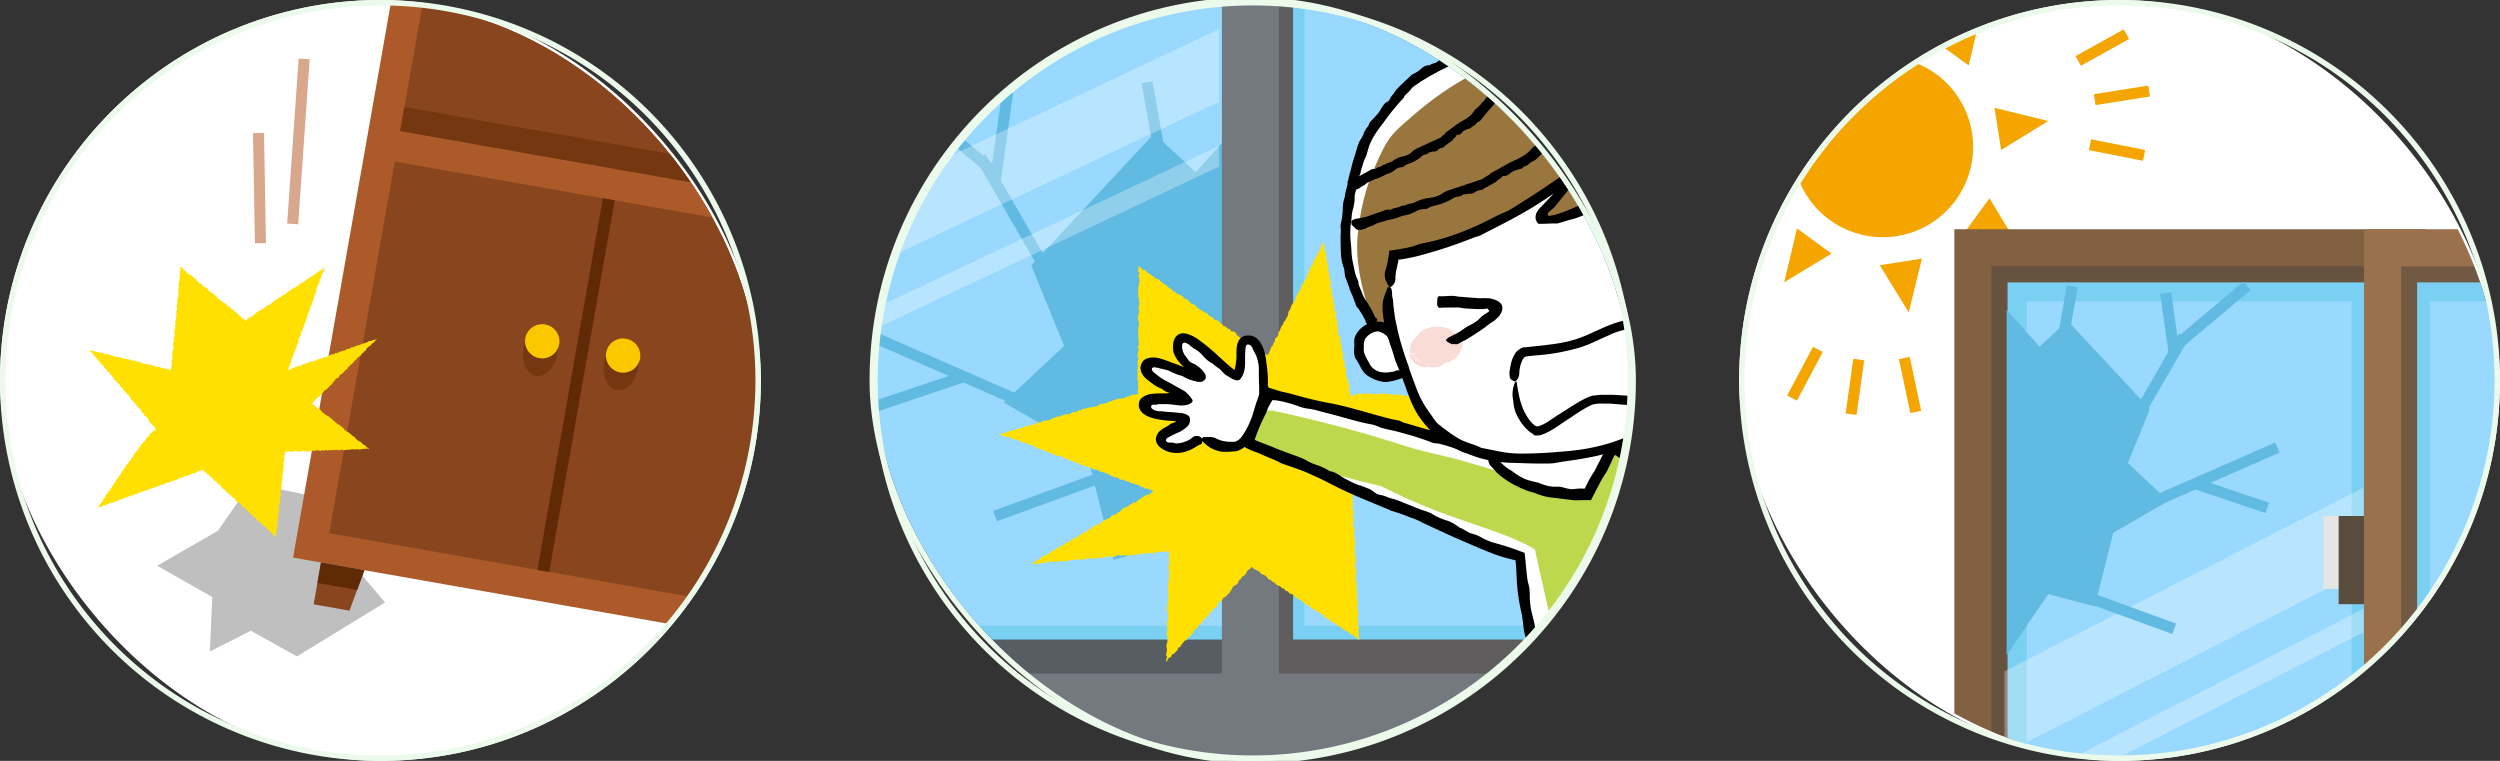 <svg xmlns="http://www.w3.org/2000/svg" xmlns:xlink="http://www.w3.org/1999/xlink" width="460" height="140" viewBox="0 0 460 140"><rect x="0" y="0" width="460" height="140" fill="#333333" stroke="none"/><defs><style>.a,.aj,.n,.x{fill:none;}.b,.q,.z{fill:#fff;}.c{clip-path:url(#a);}.d,.n,.t,.y{opacity:0.5;}.e{fill:#7f7f7f;}.f{fill:#ad5a2b;}.g,.l{fill:#88451e;}.h,.j{fill:#743710;}.i,.m{fill:#602a06;}.j,.k,.l,.m{fill-rule:evenodd;}.k{fill:#fbc800;}.n{stroke:#b2511b;}.aj,.n,.q,.x{stroke-miterlimit:10;}.aj,.n,.x{stroke-width:2.03px;}.o{fill:#ffe000;}.p{fill:#ebfaeb;}.q{stroke:#ebfaeb;stroke-width:1.01px;}.r{clip-path:url(#b);}.s{fill:#73797f;}.t{fill:#3b4549;}.u{fill:#79d0f2;}.v{fill:#99d8ff;}.w{fill:#60bae2;}.x{stroke:#60bae2;}.y{fill:#4c433d;}.z{opacity:0.3;}.aa{fill:#bdd84c;}.ab{fill:#99763d;}.ac{fill:#fadcd7;}.ad{clip-path:url(#c);}.ae{fill:#f5a500;}.af{fill:#99714d;}.ag{opacity:0.15;}.ah{fill:#e5e5e5;}.ai{fill:#594d3e;}.aj{stroke:#f5a500;}</style><clipPath id="a"><rect class="a" x="0.51" y="0.51" width="138.99" height="138.99" rx="69.49"/></clipPath><clipPath id="b"><rect class="a" x="161.01" y="0.51" width="138.99" height="138.99" rx="69.49"/></clipPath><clipPath id="c"><rect class="a" x="320.51" y="0.51" width="138.99" height="138.99" rx="69.49"/></clipPath></defs><title>w8_01</title><rect class="b" width="140" height="140" rx="70"/><g class="c"><g class="d"><polygon class="e" points="40.08 97.67 28.92 104.1 39.06 109.85 38.61 119.88 46.16 116.05 54.62 120.78 70.85 110.86 62.4 100.83 60.37 91.93 46.22 88.85 40.08 97.67"/></g><rect class="f" x="40.41" y="-5.03" width="141.79" height="91.54" transform="translate(51.86 143.27) rotate(-80)"/><rect class="g" x="86.84" y="-33.37" width="61" height="80.05" transform="translate(90.42 121.06) rotate(-80)"/><rect class="f" x="114.76" y="-39.22" width="5.71" height="88.34" transform="translate(92.31 119.92) rotate(-80)"/><rect class="f" x="109.66" y="-10.3" width="5.71" height="88.34" transform="translate(59.62 138.79) rotate(-80)"/><rect class="h" x="116.26" y="-40.12" width="4.55" height="80.05" transform="translate(98.05 116.65) rotate(-80)"/><rect class="h" x="111.19" y="-11.17" width="4.48" height="80.05" transform="translate(65.32 135.55) rotate(-80)"/><rect class="g" x="71.31" y="30.85" width="69.42" height="80.05" transform="translate(17.82 162.97) rotate(-80)"/><rect class="i" x="71.28" y="69.76" width="69.42" height="2.21" transform="translate(17.8 162.94) rotate(-80)"/><path class="j" d="M100.29,59.69c1.75.31,2.77,2.67,2.31,5.28s-2.22,4.47-4,4.16-2.71-2.66-2.25-5.26,2.22-4.48,3.92-4.18Z"/><path class="k" d="M100.29,59.69a3.16,3.16,0,0,1,2.6,3.64,3.16,3.16,0,1,1-6.23-1.1,3.15,3.15,0,0,1,3.63-2.54Z"/><path class="j" d="M115.17,62.32c1.75.31,2.77,2.67,2.31,5.27s-2.22,4.47-4,4.16-2.72-2.66-2.26-5.26,2.23-4.47,3.92-4.17Z"/><path class="k" d="M115.17,62.32a3.16,3.16,0,0,1,2.6,3.64,3.16,3.16,0,1,1-6.23-1.1,3.14,3.14,0,0,1,3.63-2.54Z"/><polygon class="l" points="59.06 103.51 67.05 104.92 64.3 112.36 57.71 111.2 59.06 103.51"/><polygon class="m" points="59.06 103.51 67.05 104.92 65.72 108.56 58.4 107.27 59.06 103.51"/><polygon class="l" points="138.98 117.61 130.94 116.19 131.03 124.13 137.63 125.29 138.98 117.61"/><polygon class="m" points="138.98 117.61 130.94 116.19 131 120.07 138.32 121.36 138.98 117.61"/><line class="n" x1="55.97" y1="10.84" x2="53.85" y2="41.2"/><line class="n" x1="47.57" y1="24.46" x2="47.92" y2="44.75"/><polygon class="o" points="69.48 62.24 69.25 62.49 69.04 62.69 68.86 62.9 68.68 63.11 68.42 63.24 68.28 63.5 68.04 63.65 67.81 63.81 67.59 63.98 67.41 64.2 67.31 64.5 67.05 64.62 66.9 64.87 66.63 64.99 66.51 65.27 66.3 65.45 66.09 65.63 65.83 65.76 65.67 66 65.49 66.22 65.25 66.37 65.09 66.6 64.92 66.82 64.71 67 64.46 67.15 64.31 67.39 64.06 67.53 63.96 67.82 63.74 68 63.5 68.15 63.34 68.39 63.13 68.57 62.95 68.78 62.66 68.89 62.48 69.1 62.38 69.39 62.16 69.56 61.87 69.66 61.67 69.86 61.54 70.12 61.32 70.3 61.16 70.54 61 70.77 60.74 70.91 60.59 71.15 60.37 71.32 60.2 71.55 59.98 71.72 59.7 71.83 59.56 72.09 59.36 72.28 59.17 72.49 58.95 72.66 58.82 72.93 58.52 73.02 58.39 73.28 58.13 73.42 57.93 73.62 57.78 73.86 57.58 74.05 57.38 74.25 57.62 74.39 57.85 74.56 58.04 74.77 58.28 74.92 58.43 75.17 58.73 75.25 58.97 75.4 59.14 75.63 59.3 75.88 59.56 76 59.75 76.21 60 76.35 60.24 76.5 60.48 76.64 60.7 76.81 60.92 76.98 61.14 77.16 61.32 77.38 61.58 77.51 61.75 77.74 61.98 77.9 62.19 78.1 62.47 78.18 62.68 78.38 62.9 78.55 63.13 78.71 63.28 78.96 63.49 79.16 63.72 79.32 63.93 79.5 64.21 79.6 64.42 79.79 64.63 79.97 64.83 80.17 65.07 80.32 65.33 80.45 65.45 80.74 65.68 80.9 65.9 81.09 66.15 81.22 66.42 81.33 66.6 81.55 66.8 81.76 67.05 81.9 67.3 82.03 67.44 82.32 67.73 82.39 67.95 82.61 67.65 82.57 67.36 82.53 67.09 82.66 66.8 82.55 66.53 82.69 66.25 82.69 65.97 82.74 65.68 82.62 65.41 82.73 65.12 82.66 64.84 82.68 64.56 82.66 64.28 82.79 64 82.72 63.72 82.81 63.44 82.81 63.16 82.84 62.87 82.72 62.59 82.78 62.31 82.86 62.03 82.76 61.75 82.77 61.47 82.85 61.19 82.77 60.91 82.87 60.62 82.8 60.34 82.94 60.05 82.8 59.78 82.86 59.5 82.92 59.21 82.85 58.93 82.99 58.65 82.87 58.36 82.84 58.08 82.88 57.8 82.98 57.52 82.91 57.24 83.03 56.96 83.06 56.67 83.08 56.39 83.07 56.11 83.05 55.82 82.95 55.54 82.97 55.26 83.1 54.98 83.13 54.69 82.99 54.41 83.07 54.13 83 53.85 83.08 53.56 83.15 53.28 83.06 52.99 83.05 52.71 83.14 52.4 83.11 52.42 83.42 52.36 83.7 52.3 83.97 52.23 84.25 52.33 84.54 52.2 84.81 52.14 85.09 52.15 85.37 52.26 85.66 52.1 85.93 52.16 86.22 52.08 86.49 52.13 86.78 52.06 87.05 51.97 87.33 52.02 87.61 51.88 87.88 51.98 88.18 51.84 88.44 51.92 88.73 51.79 89 51.74 89.28 51.82 89.57 51.72 89.84 51.76 90.13 51.59 90.4 51.65 90.69 51.66 90.97 51.66 91.25 51.47 91.52 51.59 91.81 51.57 92.09 51.43 92.36 51.47 92.65 51.38 92.93 51.32 93.2 51.3 93.48 51.32 93.77 51.38 94.06 51.22 94.33 51.28 94.62 51.26 94.9 51.21 95.18 51.06 95.44 51.19 95.74 51.05 96.01 51.04 96.29 51.06 96.58 51.03 96.86 50.89 97.13 50.88 97.41 50.95 97.7 50.8 97.97 50.81 98.26 50.84 98.55 50.81 98.87 50.58 98.65 50.4 98.43 50.16 98.28 49.98 98.06 49.72 97.93 49.57 97.68 49.38 97.48 49.12 97.34 49 97.06 48.75 96.91 48.47 96.81 48.29 96.58 48.13 96.35 47.95 96.13 47.67 96.01 47.45 95.84 47.26 95.64 47.1 95.39 46.84 95.25 46.66 95.04 46.46 94.85 46.22 94.69 46.08 94.42 45.81 94.31 45.62 94.1 45.48 93.83 45.24 93.68 45.05 93.48 44.79 93.34 44.56 93.18 44.45 92.89 44.21 92.73 44.03 92.51 43.73 92.43 43.52 92.24 43.34 92.03 43.2 91.76 42.92 91.65 42.73 91.45 42.57 91.2 42.31 91.06 42.07 90.92 41.9 90.68 41.67 90.52 41.52 90.27 41.31 90.08 41.05 89.95 40.83 89.78 40.7 89.49 40.5 89.3 40.31 89.09 40 89.01 39.9 88.7 39.67 88.54 39.4 88.41 39.2 88.22 39.06 87.95 38.85 87.77 38.58 87.65 38.44 87.38 38.14 87.29 38.02 87.01 37.74 86.89 37.54 86.69 37.36 86.47 37.09 86.53 36.83 86.62 36.56 86.71 36.3 86.8 36.06 86.95 35.82 87.1 35.51 87.07 35.27 87.21 35.01 87.32 34.76 87.44 34.49 87.51 34.22 87.57 33.95 87.66 33.69 87.76 33.46 87.94 33.16 87.92 32.91 88.03 32.67 88.19 32.41 88.29 32.16 88.42 31.89 88.48 31.59 88.49 31.36 88.64 31.12 88.8 30.82 88.78 30.55 88.86 30.32 89.04 30.05 89.12 29.78 89.19 29.51 89.23 29.29 89.44 29 89.47 28.75 89.58 28.5 89.7 28.22 89.75 27.95 89.84 27.69 89.92 27.43 90.03 27.18 90.15 26.91 90.22 26.66 90.34 26.38 90.39 26.13 90.5 25.88 90.63 25.58 90.63 25.35 90.81 25.11 90.96 24.79 90.89 24.58 91.12 24.3 91.15 24.01 91.18 23.78 91.37 23.5 91.4 23.24 91.5 22.98 91.62 22.71 91.69 22.47 91.84 22.2 91.9 21.92 91.95 21.69 92.14 21.43 92.25 21.16 92.3 20.91 92.44 20.63 92.47 20.36 92.54 20.09 92.61 19.84 92.76 19.58 92.85 19.33 93 19.04 92.99 18.81 93.2 18.52 93.22 18.26 93.31 17.99 93.33 18.18 93.2 18.23 92.91 18.52 92.76 18.58 92.47 18.82 92.29 18.98 92.07 19.02 91.77 19.27 91.59 19.41 91.35 19.47 91.06 19.61 90.82 19.91 90.68 19.95 90.38 20.17 90.19 20.35 89.97 20.52 89.75 20.64 89.49 20.8 89.27 20.92 89.01 21.09 88.79 21.29 88.59 21.4 88.33 21.52 88.08 21.74 87.89 21.87 87.64 22.08 87.45 22.19 87.19 22.34 86.95 22.48 86.71 22.64 86.48 22.82 86.26 22.96 86.02 23.17 85.83 23.25 85.54 23.49 85.37 23.6 85.1 23.8 84.9 24 84.7 24.12 84.44 24.27 84.2 24.5 84.02 24.6 83.75 24.71 83.48 24.87 83.26 25.13 83.1 25.25 82.84 25.46 82.65 25.56 82.38 25.7 82.13 25.92 81.94 26.07 81.71 26.24 81.49 26.48 81.32 26.68 81.12 26.83 80.89 26.96 80.63 27.1 80.38 27.39 80.27 27.49 79.98 27.69 79.78 27.91 79.61 28.09 79.39 28.32 79.2 28.59 79.3 28.65 79.01 28.53 78.75 28.39 78.51 28.22 78.28 27.92 78.15 27.79 77.91 27.61 77.69 27.4 77.5 27.36 77.18 27.13 77.01 27.01 76.74 26.75 76.59 26.53 76.41 26.45 76.11 26.2 75.95 26.03 75.73 25.9 75.48 25.77 75.22 25.49 75.09 25.32 74.87 25.19 74.62 24.95 74.45 24.84 74.19 24.59 74.03 24.45 73.78 24.24 73.6 24.08 73.36 23.95 73.11 23.79 72.88 23.63 72.65 23.36 72.51 23.22 72.27 23.03 72.06 22.79 71.89 22.64 71.66 22.54 71.37 22.29 71.22 22.05 71.05 21.98 70.74 21.79 70.54 21.52 70.39 21.44 70.09 21.14 69.98 20.99 69.74 20.86 69.48 20.64 69.3 20.5 69.06 20.28 68.87 20.16 68.6 19.95 68.42 19.67 68.29 19.59 67.99 19.34 67.83 19.18 67.6 18.99 67.39 18.84 67.16 18.62 66.98 18.48 66.72 18.25 66.56 18.09 66.32 17.89 66.12 17.76 65.87 17.52 65.71 17.37 65.47 17.2 65.24 17.03 65.02 16.81 64.84 16.68 64.58 16.42 64.5 16.72 64.44 16.99 64.52 17.26 64.61 17.53 64.69 17.8 64.76 18.08 64.82 18.36 64.86 18.63 64.9 18.91 64.94 19.18 65.05 19.43 65.17 19.73 65.15 20 65.2 20.26 65.32 20.53 65.42 20.81 65.44 21.05 65.63 21.34 65.65 21.62 65.67 21.88 65.78 22.18 65.72 22.44 65.85 22.7 65.99 22.99 65.97 23.26 66.06 23.54 66.09 23.81 66.16 24.06 66.31 24.34 66.36 24.63 66.35 24.91 66.38 25.17 66.5 25.45 66.58 25.73 66.6 25.98 66.75 26.24 66.88 26.52 66.91 26.79 67 27.09 66.97 27.34 67.1 27.64 67.08 27.91 67.18 28.17 67.28 28.46 67.29 28.7 67.48 28.98 67.51 29.29 67.46 29.53 67.64 29.82 67.67 30.07 67.79 30.37 67.75 30.64 67.87 30.91 67.94 31.18 68.05 31.43 68.02 31.48 67.78 31.51 67.5 31.57 67.23 31.63 66.95 31.58 66.67 31.53 66.39 31.72 66.12 31.75 65.84 31.63 65.55 31.7 65.28 31.71 65 31.71 64.72 31.83 64.45 31.91 64.18 31.93 63.9 31.94 63.62 31.81 63.33 31.85 63.05 32.04 62.79 31.94 62.5 32.06 62.23 32.03 61.95 32.14 61.68 32.08 61.4 32.12 61.12 32.06 60.84 32.16 60.56 32.27 60.3 32.18 60.01 32.26 59.73 32.32 59.46 32.22 59.17 32.33 58.9 32.35 58.62 32.42 58.35 32.47 58.07 32.47 57.79 32.43 57.51 32.44 57.23 32.59 56.96 32.55 56.67 32.53 56.39 32.52 56.11 32.66 55.84 32.56 55.55 32.64 55.28 32.67 55 32.78 54.73 32.77 54.45 32.85 54.17 32.78 53.89 32.85 53.61 32.81 53.33 32.84 53.05 32.88 52.77 32.87 52.49 32.9 52.22 32.88 51.93 33.03 51.66 33.01 51.38 33.04 51.1 33.03 50.82 33.1 50.54 33.1 50.26 33.09 49.98 33.22 49.71 33.17 49.42 33.19 49.06 33.49 49.26 33.71 49.43 33.83 49.73 34.13 49.8 34.27 50.07 34.47 50.28 34.72 50.41 34.93 50.59 35.23 50.68 35.42 50.88 35.66 51.04 35.84 51.25 36.09 51.39 36.23 51.67 36.44 51.84 36.63 52.06 36.87 52.21 37.14 52.32 37.3 52.56 37.52 52.73 37.78 52.87 38.03 52.99 38.23 53.19 38.38 53.45 38.59 53.64 38.83 53.79 39.09 53.91 39.28 54.12 39.51 54.28 39.7 54.5 39.93 54.65 40.1 54.89 40.33 55.05 40.52 55.26 40.83 55.32 40.96 55.61 41.24 55.71 41.49 55.84 41.69 56.05 41.84 56.31 42.13 56.4 42.35 56.57 42.54 56.78 42.77 56.94 43.01 57.09 43.19 57.32 43.44 57.46 43.63 57.67 43.87 57.82 44.01 58.09 44.26 58.22 44.46 58.43 44.65 58.64 44.94 58.73 45.12 59.04 45.41 58.87 45.58 58.63 45.81 58.48 46.09 58.39 46.28 58.19 46.55 58.09 46.77 57.91 46.99 57.74 47.17 57.5 47.43 57.39 47.63 57.19 47.91 57.12 48.12 56.93 48.38 56.82 48.62 56.68 48.84 56.49 49.03 56.29 49.31 56.21 49.57 56.1 49.8 55.94 50 55.73 50.21 55.55 50.44 55.4 50.67 55.24 50.87 55.03 51.16 54.97 51.33 54.72 51.65 54.7 51.82 54.46 52.06 54.31 52.35 54.25 52.55 54.06 52.74 53.84 52.98 53.68 53.21 53.53 53.47 53.42 53.66 53.2 53.92 53.09 54.14 52.93 54.43 52.86 54.63 52.66 54.89 52.55 55.04 52.27 55.34 52.21 55.52 51.97 55.82 51.93 56.03 51.74 56.29 51.63 56.45 51.37 56.75 51.31 56.92 51.07 57.16 50.93 57.44 50.84 57.64 50.64 57.87 50.48 58.14 50.38 58.33 50.16 58.6 50.06 58.78 49.83 59.04 49.71 59.31 49.62 59.5 49.4 59.78 49.16 59.65 49.5 59.63 49.78 59.52 50.04 59.3 50.26 59.25 50.54 59.13 50.79 59.1 51.07 58.9 51.3 58.81 51.56 58.81 51.85 58.7 52.1 58.57 52.35 58.44 52.6 58.38 52.88 58.25 53.13 58.16 53.39 58.18 53.69 58.09 53.95 57.97 54.2 57.83 54.45 57.8 54.73 57.73 55 57.55 55.23 57.57 55.53 57.41 55.77 57.37 56.05 57.22 56.29 57.09 56.55 56.95 56.79 57.01 57.1 56.82 57.33 56.76 57.6 56.66 57.86 56.56 58.13 56.51 58.4 56.4 58.66 56.26 58.9 56.27 59.2 56.09 59.43 56.05 59.7 55.9 59.95 55.83 60.22 55.73 60.48 55.67 60.75 55.52 60.99 55.37 61.23 55.39 61.53 55.25 61.78 55.13 62.03 55.04 62.29 54.91 62.55 54.93 62.85 54.84 63.11 54.75 63.37 54.57 63.6 54.56 63.9 54.48 64.16 54.3 64.39 54.25 64.67 54.08 64.91 54.08 65.2 53.91 65.44 53.87 65.72 53.73 65.96 53.59 66.21 53.62 66.52 53.44 66.75 53.48 67.06 53.22 67.27 53.2 67.55 53.06 67.8 53.03 68.07 53.27 67.97 53.57 67.97 53.8 67.76 54.05 67.64 54.31 67.55 54.59 67.47 54.86 67.39 55.12 67.29 55.42 67.32 55.63 67.06 55.91 67.02 56.16 66.89 56.45 66.87 56.69 66.7 56.96 66.62 57.22 66.5 57.53 66.54 57.78 66.43 58.06 66.37 58.31 66.24 58.54 66.05 58.85 66.09 59.1 65.96 59.37 65.86 59.61 65.71 59.91 65.71 60.16 65.6 60.44 65.54 60.67 65.35 60.93 65.25 61.21 65.2 61.49 65.16 61.72 64.95 62.03 64.99 62.28 64.85 62.52 64.69 62.81 64.67 63.06 64.55 63.35 64.51 63.61 64.42 63.83 64.19 64.14 64.22 64.41 64.13 64.63 63.93 64.92 63.9 65.19 63.82 65.43 63.66 65.71 63.6 65.97 63.5 66.26 63.48 66.48 63.26 66.77 63.24 67.03 63.14 67.31 63.08 67.57 62.97 67.81 62.8 68.08 62.73 68.38 62.73 68.61 62.54 68.91 62.53 69.18 62.44 69.48 62.24"/></g><path class="p" d="M70,1A69,69,0,1,1,1,70,69.07,69.07,0,0,1,70,1m0-1A70,70,0,0,0,0,70H0a70,70,0,0,0,140,0h0A70,70,0,0,0,70,0Z"/><rect class="q" x="160.5" width="140" height="140" rx="70"/><g class="r"><rect class="s" x="144.91" y="9.13" width="94.54" height="152.17"/><rect class="t" x="163.47" y="19.63" width="70" height="104.31"/><rect class="u" x="171.43" y="26.7" width="58.41" height="90.98"/><rect class="v" x="154.24" y="-0.64" width="73.05" height="115.76"/><polygon class="w" points="220.01 31.69 229.09 21.6 229.09 116.44 217.66 99.62 204.88 102.99 199.84 82.81 184.7 74.06 195.8 63.64 189.75 48.84 212.37 24.58 220.01 31.69"/><line class="x" x1="192.96" y1="50.5" x2="180.47" y2="28.88"/><line class="x" x1="206.55" y1="86.41" x2="183.09" y2="94.95"/><line class="x" x1="215.4" y1="39.73" x2="211.06" y2="15.14"/><line class="x" x1="206.48" y1="82.06" x2="154.77" y2="59.4"/><line class="x" x1="176.96" y1="69.43" x2="157.53" y2="75.95"/><line class="x" x1="182.19" y1="31.04" x2="163.07" y2="14.99"/><line class="x" x1="183.09" y1="33.53" x2="185.41" y2="17.01"/><rect class="s" x="224.83" y="-11.16" width="81.12" height="172.46"/><rect class="y" x="235.33" y="-0.66" width="64.63" height="124.6"/><rect class="u" x="237.93" y="-13.88" width="59.44" height="131.56"/><rect class="v" x="240" y="-0.64" width="54.81" height="115.76"/><polygon class="z" points="156.78 50.58 224.31 18.72 224.31 5.35 156.78 37.22 156.78 50.58"/><polygon class="z" points="156.78 62.52 224.31 30.65 224.31 26.83 156.78 58.7 156.78 62.52"/><polygon class="o" points="189.5 103.8 190.03 103.77 190.45 103.72 190.87 103.71 191.29 103.71 191.7 103.54 192.13 103.62 192.54 103.49 192.95 103.38 193.37 103.3 193.79 103.3 194.23 103.48 194.63 103.29 195.06 103.37 195.46 103.16 195.9 103.29 196.32 103.23 196.73 103.16 197.14 102.98 197.56 103.04 197.99 103.04 198.4 102.91 198.82 102.95 199.25 102.96 199.66 102.9 200.07 102.75 200.49 102.8 200.9 102.66 201.34 102.82 201.75 102.75 202.16 102.61 202.59 102.65 203.01 102.58 203.43 102.58 203.83 102.35 204.25 102.34 204.69 102.51 205.1 102.42 205.5 102.19 205.92 102.15 206.36 102.25 206.77 102.16 207.2 102.22 207.63 102.26 208.03 102.1 208.46 102.15 208.88 102.06 209.3 102.09 209.72 102 210.12 101.78 210.55 101.88 210.97 101.83 211.39 101.81 211.81 101.72 212.24 101.84 212.64 101.58 213.07 101.68 213.48 101.5 213.9 101.47 214.34 101.53 214.76 101.49 215.17 101.45 215.11 101.86 215.08 102.29 215.13 102.71 215.08 103.14 215.23 103.56 215.03 103.98 214.96 104.4 215.06 104.83 215.19 105.26 215.09 105.68 215.15 106.1 215.06 106.52 215 106.94 214.92 107.36 214.92 107.79 214.9 108.21 214.89 108.63 214.97 109.06 214.88 109.48 214.98 109.9 214.93 110.33 214.96 110.75 214.78 111.17 214.81 111.59 214.79 112.02 214.76 112.44 214.9 112.87 214.93 113.29 214.89 113.71 214.9 114.14 214.73 114.56 214.76 114.98 214.76 115.41 214.79 115.83 214.73 116.26 214.63 116.68 214.85 117.11 214.81 117.53 214.82 117.96 214.73 118.38 214.6 118.8 214.67 119.23 214.73 119.66 214.64 120.08 214.55 120.5 214.75 120.93 214.55 121.35 214.59 121.81 214.83 121.42 215.06 121.06 215.49 120.87 215.63 120.43 216.07 120.25 216.34 119.92 216.66 119.64 216.8 119.2 217.2 118.99 217.39 118.59 217.69 118.29 217.93 117.94 218.35 117.74 218.56 117.35 218.92 117.11 219.2 116.78 219.51 116.49 219.64 116.04 220 115.78 220.35 115.53 220.52 115.11 220.8 114.79 221.17 114.55 221.35 114.14 221.73 113.91 221.93 113.51 222.37 113.33 222.48 112.86 222.81 112.59 223.16 112.33 223.35 111.92 223.79 111.74 223.93 111.3 224.18 110.94 224.49 110.65 224.87 110.42 225.07 110.02 225.49 109.82 225.79 109.52 226.09 109.21 226.35 108.87 226.6 108.53 226.77 108.1 227.06 107.79 227.48 107.59 227.79 107.3 227.91 106.84 228.27 106.58 228.48 106.19 228.84 105.94 229.19 105.68 229.37 105.26 229.63 104.92 230.01 104.68 230.28 104.29 230.62 104.62 231 104.81 231.38 105.02 231.76 105.2 232.01 105.6 232.44 105.72 232.82 105.91 233.14 106.19 233.38 106.61 233.83 106.69 234.11 107.04 234.5 107.21 234.79 107.54 235.17 107.73 235.58 107.89 235.87 108.23 236.31 108.33 236.56 108.72 237 108.82 237.26 109.2 237.7 109.31 238.06 109.53 238.33 109.9 238.74 110.05 239.03 110.37 239.5 110.44 239.78 110.78 240.11 111.07 240.43 111.35 240.92 111.38 241.15 111.81 241.49 112.06 241.94 112.16 242.23 112.49 242.64 112.65 243.01 112.85 243.36 113.1 243.68 113.39 243.95 113.75 244.42 113.82 244.69 114.18 245.04 114.42 245.41 114.64 245.86 114.73 246.08 115.17 246.53 115.27 246.87 115.53 247.18 115.83 247.54 116.07 247.98 116.17 248.32 116.44 248.59 116.79 249.05 116.88 249.37 117.18 249.67 117.49 250.08 117.77 250.04 117.29 249.97 116.87 250.02 116.44 249.95 116.02 250.04 115.59 249.9 115.17 249.86 114.75 249.95 114.32 249.74 113.91 249.81 113.48 249.96 113.05 249.87 112.63 249.76 112.21 249.68 111.79 249.81 111.36 249.83 110.93 249.79 110.51 249.65 110.09 249.74 109.66 249.68 109.24 249.65 108.81 249.7 108.39 249.52 107.97 249.65 107.54 249.59 107.12 249.42 106.7 249.48 106.27 249.43 105.85 249.53 105.42 249.56 105 249.34 104.59 249.38 104.16 249.3 103.74 249.5 103.3 249.47 102.88 249.41 102.46 249.24 102.04 249.38 101.61 249.33 101.19 249.2 100.77 249.29 100.34 249.36 99.91 249.25 99.49 249.29 99.06 249.14 98.64 249.13 98.22 249.23 97.79 249.25 97.36 249.03 96.95 249 96.52 248.95 96.1 249.17 95.66 248.9 95.25 248.94 94.82 249.05 94.39 249.04 93.97 248.85 93.55 248.84 93.12 248.97 92.69 248.78 92.27 248.99 91.84 248.77 91.42 248.9 90.99 248.88 90.56 248.79 90.14 249.12 89.88 249.48 89.66 249.84 89.45 250.2 89.23 250.61 89.09 251.02 88.96 251.28 88.58 251.68 88.44 252.05 88.24 252.44 88.06 252.78 87.82 253.11 87.56 253.48 87.35 253.84 87.14 254.27 87.05 254.54 86.68 254.92 86.49 255.34 86.38 255.7 86.17 256.1 86.01 256.44 85.76 256.73 85.42 257.14 85.3 257.55 85.16 257.82 84.8 258.17 84.56 258.61 84.48 258.96 84.25 259.3 84 259.62 83.72 260.08 83.68 260.38 83.37 260.76 83.18 261.15 83.01 261.47 82.73 261.83 82.52 262.18 82.29 262.56 82.09 262.94 81.92 263.28 81.68 263.67 81.51 264 81.24 264.38 81.05 264.76 80.88 265.05 80.54 265.49 80.45 265.89 80.31 266.12 79.88 266.6 79.86 266.91 79.56 267.22 79.26 267.66 79.17 267.98 78.88 268.34 78.67 268.72 78.48 269.07 78.25 269.48 78.12 269.81 77.85 270.14 77.57 270.58 77.49 270.96 77.31 271.29 77.04 271.69 76.9 272 76.59 272.34 76.34 272.69 76.09 273.1 75.96 273.46 75.74 273.87 75.6 274.15 75.25 274.61 75.2 274.91 74.87 275.28 74.66 275.55 74.37 275.23 74.46 274.83 74.23 274.39 74.43 273.99 74.21 273.55 74.32 273.14 74.28 272.74 74.05 272.3 74.16 271.89 74.09 271.49 73.88 271.07 73.81 270.63 74.01 270.23 73.78 269.8 73.85 269.37 73.83 268.95 73.81 268.54 73.7 268.12 73.67 267.71 73.56 267.29 73.54 266.86 73.59 266.45 73.45 266.04 73.35 265.61 73.43 265.19 73.34 264.76 73.39 264.36 73.26 263.94 73.21 263.52 73.13 263.1 73.1 262.68 73.09 262.26 73.03 261.83 73.08 261.42 72.88 260.99 73 260.57 72.88 260.15 72.92 259.72 72.94 259.3 72.82 258.88 72.78 258.45 72.87 258.04 72.71 257.62 72.59 257.2 72.55 256.77 72.69 256.35 72.59 255.93 72.64 255.51 72.49 255.09 72.42 254.67 72.49 254.25 72.43 253.82 72.42 253.4 72.53 252.97 72.57 252.55 72.52 252.13 72.42 251.71 72.34 251.29 72.56 250.86 72.4 250.44 72.43 250.02 72.52 249.59 72.52 249.16 72.6 249 73.01 248.61 72.8 248.42 72.41 248.28 72 248.18 71.59 248.32 71.12 248.17 70.73 248.09 70.31 248.07 69.89 247.74 69.52 247.77 69.09 247.58 68.69 247.65 68.25 247.67 67.82 247.39 67.44 247.45 66.99 247.36 66.58 247.19 66.18 247.02 65.78 247.15 65.33 247.06 64.92 246.89 64.52 246.93 64.09 246.73 63.7 246.78 63.26 246.63 62.86 246.63 62.43 246.52 62.02 246.34 61.62 246.23 61.21 246.12 60.8 246.22 60.36 246.08 59.95 246.03 59.53 246.06 59.09 245.94 58.69 245.7 58.3 245.77 57.85 245.81 57.42 245.53 57.03 245.47 56.61 245.56 56.17 245.28 55.78 245.45 55.32 245.32 54.92 245.15 54.52 245.15 54.09 245 53.68 245 53.25 244.81 52.86 244.79 52.43 244.92 51.98 244.66 51.59 244.71 51.16 244.6 50.74 244.54 50.33 244.42 49.92 244.42 49.49 244.26 49.08 244.3 48.65 244.18 48.24 244.14 47.82 243.98 47.41 244.02 46.98 243.89 46.57 243.8 46.16 243.69 45.74 243.7 45.32 243.53 44.92 243.69 44.53 243.33 44.83 243.16 45.22 243 45.61 242.84 46.01 242.65 46.39 242.45 46.76 242.23 47.12 242 47.49 241.78 47.85 241.65 48.26 241.54 48.68 241.23 48.99 241.02 49.36 240.9 49.78 240.76 50.18 240.52 50.54 240.5 51 240.25 51.35 239.98 51.69 239.86 52.1 239.51 52.4 239.41 52.82 239.32 53.25 239 53.57 238.85 53.97 238.61 54.32 238.43 54.7 238.36 55.15 238.14 55.51 237.86 55.84 237.62 56.2 237.5 56.62 237.33 57.01 237.08 57.36 237.01 57.8 236.91 58.22 236.66 58.58 236.5 58.97 236.19 59.29 236.09 59.71 235.78 60.04 235.63 60.44 235.49 60.84 235.22 61.18 235.21 61.65 234.97 62.01 234.61 62.3 234.58 62.77 234.34 63.12 234.23 63.54 233.89 63.85 233.78 64.27 233.59 64.65 233.46 65.07 233.17 65.34 232.86 65.16 232.51 64.92 232.13 64.72 231.75 64.53 231.47 64.2 231.19 63.87 230.7 63.84 230.35 63.59 230.13 63.17 229.75 62.99 229.41 62.73 229.09 62.45 228.66 62.34 228.26 62.16 227.92 61.92 227.59 61.65 227.37 61.22 227.01 61 226.53 60.97 226.29 60.57 225.86 60.45 225.57 60.14 225.15 60.01 224.88 59.65 224.52 59.43 224.25 59.09 223.84 58.93 223.41 58.8 223.17 58.41 222.78 58.24 222.4 58.05 222.16 57.65 221.74 57.52 221.4 57.27 221.01 57.09 220.65 56.87 220.32 56.61 220.03 56.28 219.7 56.01 219.25 55.93 218.96 55.6 218.65 55.31 218.33 55.02 217.88 54.93 217.64 54.54 217.25 54.36 216.9 54.13 216.48 53.99 216.16 53.7 215.77 53.52 215.5 53.16 215.12 52.98 214.82 52.66 214.47 52.43 214.11 52.2 213.79 51.92 213.44 51.68 213.14 51.38 212.69 51.29 212.37 51 212.02 50.76 211.7 50.48 211.31 50.29 210.99 50.01 210.67 49.72 210.23 49.62 209.94 49.28 209.51 48.95 209.45 49.49 209.44 49.91 209.66 50.34 209.45 50.76 209.63 51.19 209.68 51.61 209.6 52.03 209.59 52.46 209.4 52.88 209.45 53.3 209.4 53.73 209.46 54.15 209.39 54.57 209.58 55 209.57 55.42 209.65 55.85 209.59 56.27 209.46 56.69 209.58 57.11 209.56 57.54 209.46 57.96 209.36 58.38 209.39 58.8 209.56 59.23 209.57 59.65 209.51 60.08 209.38 60.5 209.46 60.92 209.41 61.34 209.49 61.77 209.44 62.19 209.54 62.62 209.51 63.04 209.57 63.47 209.34 63.89 209.54 64.31 209.39 64.74 209.3 65.16 209.35 65.58 209.5 66.01 209.33 66.43 209.31 66.86 209.37 67.29 209.33 67.71 209.27 68.13 209.37 68.56 209.28 68.98 209.34 69.41 209.28 69.83 209.46 70.26 209.36 70.68 209.41 71.11 209.46 71.53 209.29 71.96 209.48 72.47 209 72.63 208.55 72.59 208.15 72.72 207.78 72.95 207.35 72.98 206.98 73.2 206.56 73.29 206.15 73.37 205.71 73.35 205.32 73.54 204.9 73.58 204.53 73.83 204.11 73.89 203.73 74.09 203.34 74.23 202.92 74.3 202.49 74.33 202.12 74.58 201.74 74.77 201.33 74.87 200.9 74.9 200.48 74.96 200.08 75.09 199.68 75.2 199.24 75.22 198.89 75.5 198.44 75.46 198.1 75.81 197.66 75.78 197.26 75.91 196.9 76.17 196.48 76.23 196.04 76.24 195.64 76.36 195.24 76.48 194.85 76.68 194.42 76.68 194.04 76.88 193.63 76.98 193.27 77.24 192.84 77.28 192.46 77.47 191.99 77.38 191.63 77.66 191.19 77.64 190.84 77.94 190.42 78.02 190.03 78.2 189.57 78.13 189.22 78.43 188.77 78.39 188.38 78.53 188.01 78.77 187.58 78.8 187.17 78.92 186.79 79.13 186.35 79.13 185.98 79.35 185.53 79.33 185.15 79.52 184.77 79.74 184.33 79.76 183.78 79.84 184.3 80.03 184.66 80.27 185.06 80.41 185.53 80.35 185.89 80.57 186.3 80.67 186.66 80.91 187.11 80.9 187.5 81.06 187.84 81.33 188.25 81.45 188.66 81.55 189.07 81.64 189.45 81.83 189.86 81.93 190.25 82.08 190.59 82.39 190.98 82.53 191.38 82.65 191.8 82.73 192.17 82.96 192.54 83.14 192.99 83.16 193.31 83.48 193.75 83.53 194.11 83.75 194.54 83.81 194.95 83.91 195.37 83.98 195.68 84.36 196.12 84.35 196.5 84.55 196.9 84.69 197.29 84.83 197.66 85.03 198.06 85.16 198.49 85.23 198.82 85.53 199.26 85.55 199.62 85.77 200.05 85.83 200.43 86.01 200.83 86.16 201.2 86.35 201.63 86.41 202.05 86.47 202.38 86.78 202.8 86.86 203.21 86.96 203.6 87.12 204.02 87.22 204.35 87.53 204.74 87.68 205.13 87.83 205.58 87.85 205.93 88.12 206.31 88.28 206.76 88.3 207.13 88.51 207.56 88.54 207.91 88.83 208.34 88.87 208.7 89.09 209.13 89.16 209.54 89.25 209.87 89.58 210.32 89.59 210.64 89.94 211.13 89.84 211.48 90.09 211.9 90.18 212.24 90.4 211.89 90.58 211.6 90.93 211.15 91 210.76 91.17 210.39 91.38 210.04 91.62 209.69 91.86 209.32 92.06 209.05 92.45 208.55 92.44 208.23 92.73 207.84 92.89 207.53 93.2 207.1 93.32 206.74 93.55 206.36 93.73 206.11 94.13 205.73 94.31 205.39 94.58 205 94.74 204.55 94.82 204.3 95.22 203.9 95.39 203.53 95.59 203.12 95.73 202.83 96.08 202.45 96.26 202.11 96.52 201.68 96.61 201.31 96.82 200.97 97.08 200.65 97.38 200.19 97.43 199.93 97.83 199.53 97.99 199.11 98.11 198.81 98.42 198.42 98.6 198.1 98.89 197.73 99.11 197.26 99.15 196.99 99.53 196.63 99.75 196.18 99.82 195.86 100.13 195.51 100.36 195.09 100.48 194.75 100.75 194.38 100.95 194.07 101.27 193.6 101.3 193.3 101.62 192.92 101.83 192.59 102.1 192.21 102.29 191.78 102.4 191.43 102.65 191.14 103 190.69 103.08 190.4 103.42 190.03 103.64 189.5 103.8"/><path class="b" d="M286,141c-4.6-25.63-6-38.84-6-38.84-14.16-5-50.07-20.88-50.07-20.88l3.74-8.47s17.27,3.83,37.53,9.77L318.11,70c14.57-15.27,25.23-25.77,25.23-25.77l7.59,5.92s-19,29.15-28.74,40.53c0,0,5.22,13.78,13.37,38Z"/><path class="aa" d="M347.93,47.84c-.06-1-.41-1.27-1.22-1.8a3.2,3.2,0,0,0-4.35.88c-9.58,11.28-16,20.36-27,30.45-.29.26-2,3.12-2.15,3.41-.39-.06-1,.87-1.5,1a3.24,3.24,0,0,0-2.38,3.63l-3,2.34a2.56,2.56,0,0,0-.55.59l-3.4-1.49a2.3,2.3,0,0,0-.76-.19,9.86,9.86,0,0,1-1-2c-.92-2.47-3.62-2.17-5-.63a3.1,3.1,0,0,0-.85,1.29c-.66,1.89-1.54,3.7-2,5.65a14.34,14.34,0,0,1-4.76-.4,3,3,0,0,0-2.71.44,3.7,3.7,0,0,0-1.61-.24,3.36,3.36,0,0,0-3-.79l0,0a2.81,2.81,0,0,0-1.9-1.65c-1.05-.31-2.32-1.41-3.39-1.67-1.64-.55-3.32-1-5-1.49-4-1.24-7.77-1.83-11.77-3.09a245.86,245.86,0,0,0-23.85-6.39,3.23,3.23,0,0,0-4,2,3.3,3.3,0,0,0-.09,1.57,3,3,0,0,0,1.89,3.91,193.78,193.78,0,0,0,21.51,6.26h0a108.78,108.78,0,0,0,14.47,6.09c4.86,1.78,9.37,3,13.86,5.54,1.17,5.62,2.79,12,3.79,17.62,1.42,8,1.32,13.23,3.72,21,.5,1.63,2.55,2.22,4.37,1.88a3.07,3.07,0,0,0,1.12-.48c.65,0,.51,0,1.13-.59a17.7,17.7,0,0,1,5.52-3.2,3.27,3.27,0,0,0,2.94,1.11,58.63,58.63,0,0,0,10.83-3.31,2.72,2.72,0,0,0,2.85.94c3.1-.86,5.29-1.8,8.43-2.54a3.46,3.46,0,0,0,1.24-.57c2,.17,5.33-1.76,4.35-4.34-5.13-13.59-8.81-24.2-14.1-37.75,2.18-2.38,4.21-3.54,6-6.2,2.47-3.58,5-7.13,7.54-10.63,5-6.78,12.17-17.72,17.9-23.89C351.08,48.9,349,49.2,347.93,47.84Z"/><path d="M335.75,128.56c-.37-.11-.73-.2-1.07-.33a1.19,1.19,0,0,1-.8-1c-.05-.33-.06-.67-.14-1a26.64,26.64,0,0,0-1-3.06c-.07-.18-.19-.34-.27-.52a2.31,2.31,0,0,1-.29-.59,40,40,0,0,0-1.54-5.14c-.39-1.21-.9-2.38-1.32-3.58-.21-.63-.22-1.33-.48-1.92-1-2.27-1.63-4.66-2.45-7-.24-.71-.47-1.42-.71-2.14a10,10,0,0,0-.79-2,7.32,7.32,0,0,1-.53-1.7A22.89,22.89,0,0,0,323,94.93a14.07,14.07,0,0,1-1-2.91c0-.11-.06-.21-.1-.32l-.18-.41-.18-.43-.09-.22s0-.07,0-.1l.07-.09L323,88.77c.4-.48.79-1,1.14-1.48s.87-1.17,1.32-1.74.88-1.18,1.28-1.79c.55-.86,1.18-1.67,1.75-2.51q1-1.55,2-3.12a11,11,0,0,1,.84-1.07,8.47,8.47,0,0,0,1.09-1.55,9.35,9.35,0,0,1,1.26-1.63c.07-.09.2-.14.23-.23.36-1.1,1.37-1.71,2-2.59a14.4,14.4,0,0,0,1.38-1.78,14.84,14.84,0,0,1,.94-1.55,3.59,3.59,0,0,1,.88-1,2.18,2.18,0,0,0,.77-1.07,7.09,7.09,0,0,1,.64-1.15c.24-.41.44-.83.66-1.24.08-.15.15-.3.24-.44.83-1.27,1.68-2.54,2.5-3.82a10.84,10.84,0,0,1,.89-1.47,10.29,10.29,0,0,0,1-1.25c.18-.29.38-.57.54-.87a6.53,6.53,0,0,1,1.75-2.25,2.46,2.46,0,0,0,.3-.4l1-1.12a1.41,1.41,0,0,0,.26-.42,2.08,2.08,0,0,1,.36-.66,3.29,3.29,0,0,1,.26-.31l0,0,0,0-.06-.07-.11-.13a10.82,10.82,0,0,0-1.92-1.46c-1-.61-1.89-1.26-2.8-1.94l-1.34-1-.43-.35-.21-.18,0-.05,0,0,0,0-.1.09-.31.29-.38.35-.95.93c-.31.32-.55.69-.83,1a11,11,0,0,1-1.39,1.16,15.44,15.44,0,0,0-2.26,2.31,34.85,34.85,0,0,1-2.42,2.74,26.78,26.78,0,0,0-2,2c-1.1,1.45-2.51,2.59-3.71,3.93-1,1.09-2,2.12-3,3.22-.49.55-.88,1.19-1.32,1.78-.09.11-.18.22-.28.32A17.85,17.85,0,0,0,323,67.07a18.27,18.27,0,0,1-1.89,2,2.72,2.72,0,0,1-1.5.72c-.45.07-.89.18-1.32.28-.53-.59-.51-.61-.25-1A11.48,11.48,0,0,1,319.8,67c.42-.41.8-.87,1.22-1.28,1.05-1,2-2.23,3-3.37l0-.06,2.3-2.62c.4-.46.78-.94,1.19-1.39a9.2,9.2,0,0,1,.84-.81c.3-.28.72-.46.94-.8a30.1,30.1,0,0,1,2.53-2.76,5.64,5.64,0,0,1,1.55-1.53c.9-1.33,2.24-2.24,3.24-3.46a32.76,32.76,0,0,1,2.93-3.07c.38-.37.79-.7,1.19-1l.61-.51.08-.06,0,0,.07-.06.27-.25.52-.48c.31-.3.62-.6.93-.88l1,.82,1,.75.58.43c.72.51,1.51.91,2.24,1.41s1.34,1,2,1.52l.62.5,1.12.9.6.48.3.24.15.12.08.06s0,.05,0,.08L352,51.12l-.78,1.16-.46.65-.92,1.29c-1.21,1.72-2.48,3.4-3.71,5.1a12.6,12.6,0,0,0-1.36,2,28.7,28.7,0,0,0-1.68,2.95,1,1,0,0,1-.14.21c-1.74,2.61-3.49,5.23-5.36,7.75-.94,1.27-2,2.45-2.94,3.73-.55.74-1.13,1.46-1.63,2.23-.7,1.09-1.34,2.22-2,3.32a1.49,1.49,0,0,1-.15.2c-.88,1-1.54,2.09-2.36,3.11-.54.65-.82,1.49-1.55,2A17.84,17.84,0,0,1,325,89.34l-1,1.19-.26.3,0,0s0,0,0,.08l0,0h0s0,0,.05,0a2.38,2.38,0,0,1,.24.57,21.58,21.58,0,0,1,.75,2.18,19.87,19.87,0,0,0,.92,2.86c.36,1.12.73,2.23,1.13,3.34s.8,2.21,1.25,3.29c1.44,3.44,2.37,7.06,3.65,10.56.15.41.36.8.51,1.22s.06.61.17.89c.62,1.71,1.09,3.47,1.81,5.16a23.36,23.36,0,0,1,1.64,5.23,4.15,4.15,0,0,0,.33.89C336.47,127.76,336.42,128,335.75,128.56Z"/><path d="M271.23,82.36c-.31.24-.6.48-.91.68a1.27,1.27,0,0,1-1.35.06c-.31-.15-.61-.33-.92-.45a27.74,27.74,0,0,0-3.22-1,5.78,5.78,0,0,0-.6-.08,2.14,2.14,0,0,1-.67-.11,45.38,45.38,0,0,0-5.33-1.73c-.63-.19-1.28-.36-1.92-.5s-1.3-.29-1.94-.46-1.28-.56-2-.68c-2.55-.45-5-1.27-7.49-1.9l-2.27-.59a11.75,11.75,0,0,0-2.2-.44,8.9,8.9,0,0,1-1.79-.52,22.39,22.39,0,0,0-3.94-1,2.86,2.86,0,0,1-.43,0l-.2,0h0v0l0,0,0,.09c-.06.12-.13.24-.21.37l-.37.66c-.24.41-.31.85-.52,1.26a36.79,36.79,0,0,0-1.61,3.57l-.3.81-.12.3-.06.14L231,81l.65.27.43.17.53.2c1,.37,2,.81,3,1.2,1.21.47,2.44.88,3.65,1.34a9.94,9.94,0,0,1,1.27.62,9.42,9.42,0,0,0,1.82.78,11.18,11.18,0,0,1,2,.92c.1,0,.18.17.29.19,1.2.13,2,1,3.08,1.5a15.28,15.28,0,0,0,2.11,1,18.15,18.15,0,0,1,1.79.65,3.85,3.85,0,0,1,1.19.68,2.45,2.45,0,0,0,1.26.56,6.49,6.49,0,0,1,1.31.43c.46.16.93.28,1.4.42.16.06.33.1.49.17,1.47.6,2.95,1.18,4.43,1.76a11.72,11.72,0,0,1,1.69.62,10.74,10.74,0,0,0,1.49.81c.33.13.66.27,1,.38A7.16,7.16,0,0,1,268.44,97c.12.11.32.13.47.21l1.35.76a1.66,1.66,0,0,0,.48.19,6.45,6.45,0,0,1,2,.83,11.39,11.39,0,0,0,2.59,1c1.14.31,2.27.67,3.38,1.06l.91.34.58.21.29.11s.05,0,.06,0v.07l0,.16.13,1.17.08.88c.08.92.19,1.85.31,2.77.07.45.23.88.32,1.33a14.86,14.86,0,0,1,.09,1.89,14.14,14.14,0,0,0,.51,3.33,33.27,33.27,0,0,1,.75,3.73c.17,1,.18,2,.44,2.92.51,1.83.55,3.72,1,5.56.31,1.48.56,3,.89,4.46.16.75.45,1.48.68,2.22a3.15,3.15,0,0,1,.09.42,18.08,18.08,0,0,0,.67,2.5A19.67,19.67,0,0,1,287,138a3,3,0,0,1-.3,1.7c-.21.42-.37.86-.55,1.27-.78.09-.78.06-1-.42a12.23,12.23,0,0,1-.62-2.79c-.08-.61-.23-1.21-.32-1.82-.24-1.54-.66-3-1-4.56v-.09l-.79-3.56c-.14-.62-.31-1.23-.44-1.85a12.15,12.15,0,0,1-.17-1.21,5.5,5.5,0,0,0-.08-1.29,31.36,31.36,0,0,1-.69-3.85,6.13,6.13,0,0,1-.31-2.25c-.52-1.59-.45-3.28-.86-4.88a34.54,34.54,0,0,1-.69-4.39c-.12-1.09-.11-2.2-.2-3.29,0-.5-.08-1-.13-1.5a.77.77,0,0,0,0-.15s0,0,0,0l-.08,0h-.06l-.33-.09-.68-.17c-.45-.11-.9-.22-1.34-.36-.84-.26-1.66-.57-2.47-.9-2.06-.83-4.08-1.72-6.11-2.6s-4-1.84-6-2.75a12,12,0,0,0-2.32-1A34.11,34.11,0,0,0,256.07,94a.82.82,0,0,1-.24-.1c-3-1.28-6.07-2.47-9-3.87-1.49-.71-2.93-1.52-4.44-2.2-.88-.38-1.73-.82-2.63-1.16-1.26-.49-2.55-.91-3.83-1.36l-.24-.1c-1.19-.66-2.48-1.07-3.7-1.66a6.5,6.5,0,0,0-.61-.25c-.22-.08-.35-.11-.78-.29a11.63,11.63,0,0,1-2-1l-.17-.06-.09,0s-.08,0-.05-.05l.12-.33.26-.69c.18-.46.38-.93.58-1.41l.19-.45.16-.37.35-.74c.46-1,1-2,1.36-3a9.71,9.71,0,0,1,.41-1.22c.05-.09.1-.18.14-.27L232,73l.45-1.09.23-.54.06-.14,0-.06s0-.06,0,0l.29.06c.38.1.76.2,1.13.33l.72.22.29.09.19.06c.25.08.51.14.76.2.51.11,1,.21,1.53.36,2.36.67,4.74,1.28,7.15,1.71,3.83.74,7.52,2,11.3,2.93.45.11.92.15,1.36.28s.57.29.87.37c1.84.49,3.63,1.13,5.51,1.52a26.46,26.46,0,0,1,5.47,1.7,4,4,0,0,0,1,.25C271,81.3,271.1,81.46,271.23,82.36Z"/><path d="M298.28,82c.83.58,1.67,1.14,2.49,1.75.4.29.73.69,1.11,1s.91.72,1.36,1.07l1.3,1a2.11,2.11,0,0,0,.23.19,1.55,1.55,0,0,0,.28-.15c.56-.34,1-.81,1.54-1.2s1-.7,1.47-1.09a12.24,12.24,0,0,0,1.24-1.15,25.79,25.79,0,0,1,1.88-1.89,8.06,8.06,0,0,0,1.1-1.37,18.59,18.59,0,0,0,1.61-2.56,13.71,13.71,0,0,0,.95-2.46,1.75,1.75,0,0,1,.11-.24,5.74,5.74,0,0,0,.22-.91,1.79,1.79,0,0,1,.46-1.14.26.26,0,0,0,.05-.17c0-.39.55-.68.9-1.06.05-.06.24-.1.36-.15s.11.13.12.19a4.94,4.94,0,0,1,.12.93,11.7,11.7,0,0,1-.13,1.19,26.42,26.42,0,0,1-.8,3.15,5.09,5.09,0,0,1-.34.89c-.16.27-.32.55-.47.83-.35.6-.75,1.16-1.12,1.74s-.71,1.27-1.14,1.85c-.18.22-.38.43-.59.64l-.62.59a11.05,11.05,0,0,0-1.51,1.69,3.62,3.62,0,0,1-1,.89c-.43.31-.93.54-1.35.87s-.72.75-1.13,1.07a7,7,0,0,1-.65.46l-.17.1-.24.15-.66.37-.33.17-.16.09-.08.05,0,0s0,0,0,0l-.62-.43-.61-.42-.33-.23-1.21-.9c-.45-.35-.84-.77-1.28-1.12s-1.06-.83-1.6-1.23-1-.73-1.47-1.08c-.28-.2-.56-.39-.85-.56s-.36-.38-.18-.91a.38.38,0,0,1,.08-.17,6.5,6.5,0,0,1,.75-.74c.16-.11.31,0,.46,0l0,0,.49.39Z"/><path d="M297,83.9c-.43.92-.84,1.85-1.3,2.75-.22.45-.55.84-.8,1.27s-.55,1-.82,1.53l-.77,1.46-.3.59-.15.3-.08.15,0,.07s0,0,0,0h0c-.44,0-.89,0-1.31,0-.68,0-1.37.08-2.06,0s-1.28-.15-1.92-.23l-1.78-.22a10.39,10.39,0,0,1-2.8-.66c-.59-.26-1.23-.38-1.84-.6a19.86,19.86,0,0,1-3.1-1.46,15.46,15.46,0,0,1-2.53-1.85c-.07-.07-.13-.17-.2-.24-.27-.26-.5-.58-.77-.84a1.86,1.86,0,0,1-.62-1.32.36.36,0,0,0-.08-.19c-.28-.37.05-1,.16-1.44,0-.07.17-.18.27-.28s.15.06.19.11a6.66,6.66,0,0,1,.53.66,10.72,10.72,0,0,0,.62.88,8,8,0,0,0,2.11,2,5.15,5.15,0,0,1,.74.47c.24.16.46.35.71.5a10.21,10.21,0,0,0,1.69.91,17.23,17.23,0,0,0,2,.53,6.81,6.81,0,0,1,.76.26c.25.09.51.19.76.26a5.76,5.76,0,0,0,2.11.28,3.89,3.89,0,0,1,1.22.15,12.43,12.43,0,0,0,1.47.32c.49,0,1-.11,1.46-.12a5.93,5.93,0,0,1,.73,0h.3l.15-.31c.22-.46.45-.91.68-1.35s.6-1,.88-1.45.63-1.19.94-1.79.54-1.09.8-1.64a9.7,9.7,0,0,0,.41-.93c.09-.27.31-.42.87-.33a.53.53,0,0,1,.18,0,6.66,6.66,0,0,1,.85.61c.14.14.08.3.11.45s0,0,0,0l-.3.55Z"/><path class="b" d="M302.11,96.85a2.48,2.48,0,1,1-3-1.75A2.49,2.49,0,0,1,302.11,96.85Z"/><path d="M303.53,97.43a3.6,3.6,0,0,1-.67,2.2,1.53,1.53,0,0,1-.42.38l-.48.29c-.19.11-.38.19-.56.29a3,3,0,0,1-.57.2,3.9,3.9,0,0,1-2.22-.14,6,6,0,0,0-.64-.21,3.34,3.34,0,0,1-.62-.33,2.73,2.73,0,0,1-.46-.5l-.34-.57c-.08-.19-.16-.38-.25-.57s-.11-.4-.17-.61a2.39,2.39,0,0,1,.3-2l.36-.57a2.46,2.46,0,0,1,.41-.55,3.75,3.75,0,0,1,2.17-1.06,3.84,3.84,0,0,1,2.18.37,2.09,2.09,0,0,1,.17.14c.21.17.43.33.63.5a1.2,1.2,0,0,1,.32.39.77.77,0,0,1,0,.58.17.17,0,0,0,0,.13c.09.12,0,.31-.14.5a5.72,5.72,0,0,1-.5.49,3.93,3.93,0,0,1-.38.17c-.05,0-.13,0-.15,0a1.18,1.18,0,0,1-.25-.25c-.1-.09-.1-.26-.22-.34a.76.76,0,0,1-.2-.2,1.8,1.8,0,0,1-.21-.19.7.7,0,0,0-.24-.13.39.39,0,0,0-.3,0,.44.44,0,0,1-.16,0h-.15a.82.82,0,0,0-.31,0,1.41,1.41,0,0,0-.35,0,.69.69,0,0,0-.31.15.67.67,0,0,0-.2.32l-.06.16c0,.06,0,.12-.05.17s-.1.13-.14.2-.12.14-.13.22a.53.53,0,0,0,0,.33.44.44,0,0,0,.06.16.35.35,0,0,0,.16.13c.08,0,.08.09.11.14a.76.76,0,0,1,0,.16c0,.07,0,.13,0,.21s0,.16.09.2a.32.32,0,0,0,.22,0,.62.62,0,0,1,.23,0c.13,0,.21.08.32.09a1.65,1.65,0,0,0,.32.06c.11,0,.23,0,.34,0h.22c.08,0,.18,0,.24,0a1,1,0,0,0,.43-.38,1.08,1.08,0,0,0,.12-.24.82.82,0,0,0,.06-.27.45.45,0,0,0,0-.3c-.05-.07.1-.15.67-.37l.2-.07a6.43,6.43,0,0,1,1.14-.17c.22,0,.26.13.37.21s0,0,0,0a2,2,0,0,1,0,.49Z"/><path class="b" d="M304.46,105.64a2.47,2.47,0,1,1-3-1.75A2.47,2.47,0,0,1,304.46,105.64Z"/><path d="M305.88,106.22a3.57,3.57,0,0,1-.67,2.19,1.38,1.38,0,0,1-.42.38c-.16.11-.33.19-.48.3l-.55.28a3.06,3.06,0,0,1-.58.2,3.86,3.86,0,0,1-2.21-.13c-.21-.09-.43-.14-.65-.22a2.83,2.83,0,0,1-.62-.33,2.59,2.59,0,0,1-.45-.49l-.35-.58-.24-.57c-.07-.19-.12-.4-.18-.6a2.41,2.41,0,0,1,.3-2c.12-.19.25-.37.36-.57a2.43,2.43,0,0,1,.42-.55,3.7,3.7,0,0,1,2.16-1.06,3.93,3.93,0,0,1,2.18.38c.07,0,.12.09.17.14.22.16.43.32.63.49a1.37,1.37,0,0,1,.33.39.88.88,0,0,1,0,.58.14.14,0,0,0,0,.14c.09.11,0,.31-.15.49a3.83,3.83,0,0,1-.5.49,1.38,1.38,0,0,1-.38.17l-.15,0a1.5,1.5,0,0,1-.25-.26c-.1-.09-.09-.26-.22-.34a1.19,1.19,0,0,1-.2-.19l-.2-.19a.77.77,0,0,0-.25-.14.41.41,0,0,0-.29,0,.47.47,0,0,1-.16,0h-.16a1.05,1.05,0,0,0-.31,0,1.33,1.33,0,0,0-.34,0,.65.65,0,0,0-.32.16.67.67,0,0,0-.2.31l-.06.17s0,.11-.05.16a2.39,2.39,0,0,1-.13.21c-.05.07-.13.13-.14.22a.61.61,0,0,0,0,.33.47.47,0,0,0,.06.15.56.56,0,0,0,.16.14.21.21,0,0,1,.11.13.45.45,0,0,1,0,.16,1.8,1.8,0,0,0,0,.22c0,.07,0,.16.08.19a.32.32,0,0,0,.22.06.49.49,0,0,1,.23,0c.13,0,.21.08.32.09a1.65,1.65,0,0,0,.32.06,2,2,0,0,0,.34,0h.22a.69.69,0,0,0,.25,0,1,1,0,0,0,.42-.39.77.77,0,0,0,.12-.24.82.82,0,0,0,.06-.26c0-.1,0-.21,0-.3s.1-.16.68-.38l.19-.07a6.45,6.45,0,0,1,1.15-.16c.21,0,.25.12.37.2s0,0,0,0a1.93,1.93,0,0,1,0,.48Z"/><path class="b" d="M357.37,45c-1.09,2.12-1.09,3.27-4.18,4.41s-9.36-5.95-9.36-5.95-4.39-7.42-2.81-9.32c1.71-2.05,2.89,3.49,5,4.67s3.13-12.85,6.21-11.39c0,0,2.22,1,.08,5.68-1.23,2.66-.48,2.48,0,2.38s5.27-8.42,7.31-7.18-4.57,8.58-3.85,9.22,6.92-5.2,7.89-3.28-5.79,5.27-5.67,5.84c.44,2,6-.37,6.22,1.62,0,0,0,3.12-6.41,3.14Z"/><path d="M357.43,45.19c.05-.16.07-.31.12-.47a1.13,1.13,0,0,1,.26-.45,2.11,2.11,0,0,1,.51-.35,1,1,0,0,1,.52,0c.25,0,.51.08.77.08a5.58,5.58,0,0,0,2.35-.58,2.51,2.51,0,0,0,.32-.25,1.51,1.51,0,0,1,.31-.31,1.85,1.85,0,0,0,.36-.23c.05-.05.12-.1.15-.14l.07-.07a.66.66,0,0,0,.19-.46c0-.19-.2-.29-.36-.33a1.15,1.15,0,0,0-.26,0h-.45c-.5,0-1,.06-1.56.11a9.52,9.52,0,0,1-1.2,0,3.92,3.92,0,0,1-1.08-.19,1.61,1.61,0,0,1-.73-.57,1.53,1.53,0,0,1-.22-.42.72.72,0,0,1-.06-.47,2.44,2.44,0,0,1,.34-.66,4.42,4.42,0,0,1,.77-.68l.94-.66.63-.43c.42-.28.83-.56,1.23-.86l.27-.22.17-.13a4,4,0,0,0,.3-.28,1.49,1.49,0,0,0,.51-.89.38.38,0,0,0-.25-.39.76.76,0,0,0-.57.16.83.83,0,0,1-.35.15,1.13,1.13,0,0,0-.33.08,1.89,1.89,0,0,0-.21.09l-.1.05-.17.09c-.24.13-.46.26-.69.41-.63.4-1.23.85-1.89,1.32a4.59,4.59,0,0,1-1.36.73,2.07,2.07,0,0,1-1,.09,1,1,0,0,1-.25-.08.38.38,0,0,1-.17-.32.66.66,0,0,1,0-.31,6.3,6.3,0,0,1,.59-1.43c.31-.56.7-1.15,1.05-1.76l.59-1,.47-.77a12.49,12.49,0,0,0,.83-1.57l.21-.56c.05-.14.07-.21.1-.31a.75.75,0,0,0,0-.57.34.34,0,0,0-.17-.11.6.6,0,0,0-.53.17l-.17.17-.05.05-.09.1-.21.21c-.23.24-.51.47-.77.71a5,5,0,0,0-1,1.18,10.94,10.94,0,0,1-1.07,1.31c-.06.07-.17.1-.19.18-.3.92-1.13,1.41-1.72,2.15-.05.07-.11.13-.17.2l-.11.1-.06.06-.14.11-.12.07h0l-.13,0h-.13a1.81,1.81,0,0,1-.34,0,1,1,0,0,1-.52-.19.88.88,0,0,1-.2-.25,1,1,0,0,1-.08-.25,2.41,2.41,0,0,1,0-.66,5.35,5.35,0,0,1,.45-1.56,3.22,3.22,0,0,1,.55-.93,1.49,1.49,0,0,0,.36-1,2.24,2.24,0,0,1,.05-.52c0-.16.05-.33.07-.49s0-.35,0-.52-.05-.34-.1-.48a3,3,0,0,0-.1-.32,1.14,1.14,0,0,0-.09-.26.84.84,0,0,0-.11-.2.66.66,0,0,0-.24-.23.41.41,0,0,0-.45,0,.91.91,0,0,0-.17.17l-.1.14-.13.2c-.2.36-.28.82-.5,1.2a5.32,5.32,0,0,0-.58,1.17c-.08.26-.17.53-.23.8a5.3,5.3,0,0,1-.82,2.21,1.79,1.79,0,0,0-.13.39l-.51,1.14a1.4,1.4,0,0,0-.11.4,4.23,4.23,0,0,1-.6,1.63c-.09.15-.21.38-.32.55a4,4,0,0,1-.37.54,1.33,1.33,0,0,1-.5.38.83.83,0,0,1-.62-.06L345.6,39a4.36,4.36,0,0,1-1.18-1.11,9.89,9.89,0,0,1-.79-1.16,23.67,23.67,0,0,0-1.37-2.22c-.21-.25-.43-.39-.52-.36a.62.62,0,0,0-.27.15,1.08,1.08,0,0,0-.23.31,1.8,1.8,0,0,0,0,.87c0,.43,0,.91.09,1.39a7.11,7.11,0,0,0,.9,2.46c.53.84,1,1.75,1.44,2.62.12.21.22.42.33.63l.29.57.27.29a3.17,3.17,0,0,0,.34.3c1.17.92,2.12,2.06,3.31,2.93a13.61,13.61,0,0,0,2.95,1.76,2.42,2.42,0,0,0,1.43.11.53.53,0,0,1,.16,0l.12,0,.21-.1c.14-.07.27-.15.4-.23a6.22,6.22,0,0,0,1.82-1.75,1.87,1.87,0,0,1,.39-.46,2.43,2.43,0,0,1,.58-.41c.34-.18.67-.39,1-.57.57.35.56.37.46.75a7.2,7.2,0,0,1-.36,1.08c-.09.19-.18.37-.28.55a5.49,5.49,0,0,1-.35.54,2.88,2.88,0,0,1-.27.34l-.29.32a5.81,5.81,0,0,1-.65.56c-.29.2-.59.35-.88.53s-.6.29-.9.44l-.22.11a1.85,1.85,0,0,1-.31.11,1.87,1.87,0,0,1-.32.08c-.11,0-.22,0-.32,0a4.4,4.4,0,0,1-1.17-.1l-.08,0A11.09,11.09,0,0,1,348.39,49c-.46-.28-.91-.56-1.34-.87a8,8,0,0,1-.76-.66c-.25-.25-.43-.6-.72-.77a15.13,15.13,0,0,1-2.35-2.17l-.12-.11-.2-.2-.18-.27-.11-.16c-.08-.11-.14-.22-.21-.33a2.38,2.38,0,0,1-.27-.73,22.21,22.21,0,0,1-1.8-3.66,11.12,11.12,0,0,1-.68-1.78,6.75,6.75,0,0,1-.24-2.14,2.93,2.93,0,0,1,.07-.48,2.86,2.86,0,0,1,.17-.52,2.56,2.56,0,0,1,.7-1,2.23,2.23,0,0,1,.53-.36,1.69,1.69,0,0,1,.36-.13,1.49,1.49,0,0,1,.43-.07,1.81,1.81,0,0,1,.8.17,2.55,2.55,0,0,1,.53.33,5.52,5.52,0,0,1,1,1.2l.66,1.07A14.22,14.22,0,0,0,345.89,37l.16.19,0,0h0v0h0a1.12,1.12,0,0,0,.09-.19l.11-.27c.08-.18.15-.37.22-.57.28-.78.54-1.61.81-2.44a37.16,37.16,0,0,1,1.89-5.05,7.48,7.48,0,0,1,.61-1l.19-.24a4.15,4.15,0,0,1,.27-.32,3.17,3.17,0,0,1,.63-.52,1.62,1.62,0,0,1,.83-.26,2.12,2.12,0,0,1,.86.2,2.91,2.91,0,0,1,1.07,1.05,7.61,7.61,0,0,1,.55,1.11,2.16,2.16,0,0,1,.05.27,6.9,6.9,0,0,1-.18,2.35l-.14.54-.17.51c-.11.35-.26.66-.39,1l-.2.45c-.06.14-.12.28-.17.42a6.1,6.1,0,0,0-.26.74l0,.07v0s0,0,0,0a2.26,2.26,0,0,0-.45,0,.77.77,0,0,0-.29.07l-.07,0,0,0h0A.79.79,0,0,0,352,35a2.76,2.76,0,0,0,0-.55h.14c-.17-.95.24,1.29.2,1.06h0v0l0-.16a.62.62,0,0,0,0-.16,1.38,1.38,0,0,0-.17-.25,1,1,0,0,0-.21-.21.33.33,0,0,0-.11-.08l0,0,0,0,0-.05.13-.15c.41-.49.82-1,1.22-1.49s.85-1,1.26-1.55,1-1.2,1.5-1.82A15.35,15.35,0,0,1,357,28.23l.23-.2.28-.23c.19-.14.4-.26.6-.38a2.73,2.73,0,0,1,1.25-.32,1.77,1.77,0,0,1,.32,0l.53.24a2,2,0,0,1,.71.81,2.49,2.49,0,0,1,.2,1.07,4.21,4.21,0,0,1-.25,1.22c0,.11-.07.21-.11.31l-.09.21a3.78,3.78,0,0,1-.17.35,6,6,0,0,1-1.1,1.91c-.08.21-.18.41-.28.61l-.16.29-.08.13v0s0,.06-.08.1-.27.27-.24.32.09,0,.17-.1.14-.13.11-.09,0,0,.05,0,0,0,0,.05.05.09.1.06l.08-.07h0l.14-.09.27-.17.79-.45c.39-.21.77-.41,1.15-.57a3.52,3.52,0,0,1,1.94-.32,1.66,1.66,0,0,1,.78.35,1.22,1.22,0,0,1,.32.36,1.5,1.5,0,0,1,.21.42,2.35,2.35,0,0,1-.13,1.74,5.21,5.21,0,0,1-1.14,1.52l-.39.37c-.12.1-.29.26-.35.3l-.48.38c-.32.25-.65.49-1,.71l-.49.33-.22.14,0,0-.16.07-.09.05a.08.08,0,0,0,0,.09c0,.12.21.13.34.11h.07s0,0,.05,0,.35,0,.53-.06.51.07.77.06.41,0,.63,0h.17l.25,0a4,4,0,0,1,.5.06,2.1,2.1,0,0,1,1.51,1,1.59,1.59,0,0,1,.16.43,1.3,1.3,0,0,1,.05.44,2.42,2.42,0,0,1-.06.46c-.05.15-.09.31-.15.46l-.21.45-.28.43a4.57,4.57,0,0,1-.49.57,5.34,5.34,0,0,1-2.38,1.34c-.21.06-.42.11-.64.15l-.62.08a7.34,7.34,0,0,1-1.24,0,5.87,5.87,0,0,0-.83.05l-.17,0c-.06,0-.12,0-.11,0s0,0-.07-.09a2,2,0,0,0-.17-.19A4.29,4.29,0,0,1,357.43,45.19Z"/><path class="b" d="M221.29,80.68c2,1.29,2.58,2.29,5.83,1.73,3.09-.53,5.13-9.83,5.13-9.83S232.34,64,230,63.1c-2.5-.92-.76,4.47-2,6.52s-9.13-9.56-11.07-6.75c0,0-1.41,2,2.77,5,2.4,1.69,1.66,1.9,1.16,2.07s-8.77-4.66-9.92-2.57,8.25,5.15,7.95,6.07-8.59-1.05-8.47,1.11,7.65,1.66,7.83,2.21c.65,2-5.42,2.7-4.58,4.51,0,0,1.57,2.7,7.12-.48Z"/><path d="M221.32,80.85c-.12-.11-.21-.23-.33-.34a1.11,1.11,0,0,0-.45-.27,2,2,0,0,0-.62,0,.9.9,0,0,0-.47.23c-.21.14-.4.32-.63.45a5.33,5.33,0,0,1-2.32.67,1.68,1.68,0,0,1-.4-.06,1.89,1.89,0,0,0-.43-.1,1.93,1.93,0,0,1-.42,0,1,1,0,0,1-.2,0l-.1,0a.77.77,0,0,1-.4-.31.42.42,0,0,1,.16-.46.83.83,0,0,1,.21-.16l.05,0,.11-.07.22-.13c.43-.25.91-.45,1.41-.68a5.72,5.72,0,0,0,1.89-1.28,1.72,1.72,0,0,0,.27-1.6.57.57,0,0,0-.12-.17,2,2,0,0,0-.63-.39,4,4,0,0,0-1-.21c-.37,0-.78-.08-1.14-.1l-.76-.06c-.5,0-1-.08-1.5-.14l-.34,0-.21,0a2.59,2.59,0,0,1-.4-.09,1.47,1.47,0,0,1-.89-.51.41.41,0,0,1,0-.47.77.77,0,0,1,.58-.14.91.91,0,0,0,.37,0,1.87,1.87,0,0,1,.33-.1l.22,0h1.11c.75,0,1.5.12,2.3.21a4.57,4.57,0,0,0,1.54-.06,2.21,2.21,0,0,0,.89-.4,1.08,1.08,0,0,0,.17-.19.43.43,0,0,0,0-.37,1,1,0,0,0-.18-.26A6.12,6.12,0,0,0,218,72c-.54-.33-1.18-.65-1.78-1l-1-.57L214.4,70a10.9,10.9,0,0,1-1.5-1l-.47-.38a2.73,2.73,0,0,1-.24-.22.69.69,0,0,1-.25-.5c0-.25.33-.35.53-.31a1.33,1.33,0,0,1,.3.06l.18,0,.33.1c.33.09.68.15,1,.23a5,5,0,0,1,1.42.54,10.31,10.31,0,0,0,1.58.6c.08,0,.2,0,.26.06a7.75,7.75,0,0,0,2.56,1l.25.08.14,0,.09,0,.17,0h.2l.13,0h0l.11-.05c.09,0,.18-.09.3-.17a.89.89,0,0,0,.35-.42.74.74,0,0,0,0-.32.58.58,0,0,0,0-.25,2.09,2.09,0,0,0-.33-.57,5.4,5.4,0,0,0-1.17-1.13,3.12,3.12,0,0,0-.94-.53,1.53,1.53,0,0,1-.81-.67,1.94,1.94,0,0,0-.3-.43c-.1-.13-.21-.26-.31-.4a4,4,0,0,1-.24-.46,3.07,3.07,0,0,1-.15-.46c0-.11-.06-.22-.08-.32s0-.19,0-.28a1.72,1.72,0,0,1,0-.23.73.73,0,0,1,.09-.32.42.42,0,0,1,.41-.2.88.88,0,0,1,.23.07l.16.07.21.11c.35.21.64.57,1,.79a5.08,5.08,0,0,1,1.08.72,6.6,6.6,0,0,1,.6.58,5.43,5.43,0,0,0,1.82,1.5c.13.06.2.19.31.28l1,.73a1.18,1.18,0,0,1,.3.29,4,4,0,0,0,1.33,1.11l.55.32a3.52,3.52,0,0,0,.59.28,1.22,1.22,0,0,0,.63.07.81.81,0,0,0,.5-.35c0-.07.1-.14.14-.21A4.64,4.64,0,0,0,229,68a11.09,11.09,0,0,0,.1-1.39,22,22,0,0,1,.08-2.62,1,1,0,0,1,.22-.54.6.6,0,0,1,.52,0,1.86,1.86,0,0,1,.19.11,1.69,1.69,0,0,1,.45.74c.17.4.45.8.62,1.25a7.22,7.22,0,0,1,.45,2.58c0,1,0,2,.06,3l0,.71,0,.64c0,.07-.06.25-.1.39a3.59,3.59,0,0,1-.14.43c-.55,1.38-.81,2.84-1.4,4.18a13.65,13.65,0,0,1-1.67,3,2.54,2.54,0,0,1-1.18.81.42.42,0,0,0-.17,0l-.11,0h-.7a5.81,5.81,0,0,1-.87-.09,5.06,5.06,0,0,1-1.58-.52,1.75,1.75,0,0,0-.57-.2,2.35,2.35,0,0,0-.71-.07c-.38,0-.77,0-1.13,0-.33.59-.31.6,0,.89a7.83,7.83,0,0,0,.86.75c.16.12.33.23.51.34a6.27,6.27,0,0,0,.58.29c.24.12.54.19.8.29a6.07,6.07,0,0,0,.85.16c.35,0,.68,0,1,0s.66-.05,1-.07h.25l.32-.06a2.83,2.83,0,0,0,.62-.22,4.66,4.66,0,0,0,1-.68l.05-.06a10.49,10.49,0,0,0,1.86-2.6c.26-.47.51-.93.73-1.42a8.16,8.16,0,0,0,.32-1,4.7,4.7,0,0,1,.24-1,15.62,15.62,0,0,0,.95-3l.05-.16.07-.27,0-.32,0-.2c0-.13,0-.26,0-.39a2,2,0,0,0-.13-.77,21.38,21.38,0,0,0-.27-4.06,10.46,10.46,0,0,0-.3-1.89,6.64,6.64,0,0,0-.86-2,3.57,3.57,0,0,0-.56-.63,2.69,2.69,0,0,0-.89-.51l-.31-.08-.34,0a2.28,2.28,0,0,0-.86.1,1.86,1.86,0,0,0-.79.56,2.55,2.55,0,0,0-.36.65,5.2,5.2,0,0,0-.24,1.52l0,1.26a13.35,13.35,0,0,1-.29,2l-.05.25s0,0,0,0h0s0,0,0,0l-.17-.12-.23-.17c-.16-.13-.32-.25-.47-.39-.64-.53-1.28-1.12-1.93-1.71a37.79,37.79,0,0,0-4.16-3.43,8.14,8.14,0,0,0-1-.54l-.28-.12-.39-.13a3.3,3.3,0,0,0-.81-.15,1.69,1.69,0,0,0-.85.2,1.93,1.93,0,0,0-.64.6,3,3,0,0,0-.41,1.45,8,8,0,0,0,.08,1.23.93.93,0,0,0,.1.26,6.34,6.34,0,0,0,1.33,2l.39.39.4.36a10.11,10.11,0,0,0,.84.66l.39.3.36.27a4.62,4.62,0,0,1,.59.51l.05.06,0,0s0,0,0,0a2.14,2.14,0,0,1,.4-.2.73.73,0,0,1,.28-.1h.12c.06,0-.1,0-.21-.24a2.54,2.54,0,0,1-.26-.49s0,0,0,0l-.09,0h0c-.33-.91.44,1.24.36,1h0v0l0-.15a.53.53,0,0,1,0-.16,1.51,1.51,0,0,1,0-.3,1.38,1.38,0,0,1,.08-.29s0-.12.06-.12H221l-.07,0-.19-.07L219,68c-.62-.23-1.24-.46-1.86-.72s-1.47-.54-2.21-.82a15.37,15.37,0,0,0-1.66-.55,1.57,1.57,0,0,0-.3-.06l-.36-.06a5.47,5.47,0,0,0-.7,0,2.84,2.84,0,0,0-1.25.35l-.25.19a2.31,2.31,0,0,0-.54,1.11,2.07,2.07,0,0,0,.21,1.19,3.63,3.63,0,0,0,.84,1.09l.28.24.15.11.09.07c.12.09.24.18.37.26a6.23,6.23,0,0,0,1.9,1.11c.18.13.36.26.55.38l.28.17.14.08h0s.06,0,.12,0,.37.09.36.15H215c-.11,0-.19,0-.15,0s0,0-.06,0-.06,0,0,0,0,.1,0,.1l-.1,0h-1.42a8.66,8.66,0,0,0-1.27.08,3.47,3.47,0,0,0-1.85.69,1.69,1.69,0,0,0-.5.69,1.52,1.52,0,0,0-.1.48,1.47,1.47,0,0,0,0,.47,2.34,2.34,0,0,0,1,1.44,4.32,4.32,0,0,0,1.2.58,9.25,9.25,0,0,0,1.47.36c.59.11,1.18.17,1.76.22l.86.06c.1,0,.07,0,.09,0H216a.58.58,0,0,1,.29,0c.07.14-.1.25-.22.3h-.13l-.5.21c-.22.11-.4.33-.63.44s-.37.19-.55.3l-.15.09-.21.13-.4.31a2.14,2.14,0,0,0-.82,1.61,1.78,1.78,0,0,0,.08.45,1.5,1.5,0,0,0,.18.41,4.5,4.5,0,0,0,.28.37c.12.1.23.22.36.32l.41.28.46.24a6,6,0,0,0,.71.25,5.36,5.36,0,0,0,2.73,0l.62-.19.58-.24a7.54,7.54,0,0,0,1.08-.61,5.11,5.11,0,0,1,.74-.37l.16-.08s.1,0,.09-.06a.75.75,0,0,0,0-.11,1.19,1.19,0,0,1,.05-.25A3.07,3.07,0,0,0,221.32,80.85Z"/><path class="b" d="M258.27,68.69c-1.41,1.13-4.61,1.49-6.25-.14-1.86-1.86-3.4-6.21.26-8.1l.62-.82s-3.81-4-5.29-11.7c-.78-4.08-1.52-28.7,20.46-38,19.93-8.4,24.64-1.9,24.64-1.9L294.93,8s16.89-3.11,25.35,13.56c8.6,16.93,2.5,19.76,2.5,19.76l.35.2c4.12-.2,5,4.34,4.28,6.88-.59,2.19-3.44,3.47-5.24,3.26l-.27.21c.25,1.15.49,2.35.72,3.59,2.7,14.47-12.48,23.67-25.86,27.12l-1.05.28c-13.3,3.7-31,3.32-35.94-10.56-.44-1.24-.84-2.43-1.22-3.59Z"/><path class="ab" d="M318.21,24.91c0-.33-3.2-5-3.48-5.33-5.1-5.75-10.59-8.26-18.53-6.14-.24.06-1-.86-1.18-.74l-.13-.12c-.19-.34-3.57-1.43-4.08-1.56-5.64-1.43-6.83-.45-12.65.23s-13.47,5.95-17.77,9.68c-3.95,3.42-4.83,3.94-6.92,8.7A38.61,38.61,0,0,0,250,41.85c-.92,5.68.56,11.23,2.34,16.72A1.9,1.9,0,0,0,254.48,60,1.85,1.85,0,0,0,256,57.88c-.28-.85-.53-1.7-.75-2.57a1.72,1.72,0,0,0,.67-1.71,23.51,23.51,0,0,1,.29-5.86,1.72,1.72,0,0,0-.06-.73,95.66,95.66,0,0,0,19.62-6.63,76.07,76.07,0,0,0,9.4-5c.55-.35,1.08-.72,1.61-1.11-.84,1.25-1.64,2.51-2.35,3.83-1.12,2.08,1.94,4.14,3.07,2,.14-.25.28-.5.43-.75a2.31,2.31,0,0,0,1.37-.07c6.16-2.05,11.44-7.4,15-12.91,3.28,4.13,7,7.88,12,9.91a2.54,2.54,0,0,0,.43.12c.07.2.14.41.2.62a1.89,1.89,0,0,0,1.79,1.4,21.49,21.49,0,0,1,.11,2.41c0,2.36,3.63,2.63,3.67.25C322.52,34.17,320.38,31.39,318.21,24.91Z"/><path d="M319.13,44.07a6,6,0,0,1,.36-1.29,3.56,3.56,0,0,1,.82-1.21,3.08,3.08,0,0,1,1.3-.68,5.17,5.17,0,0,1,4.14.48,5.35,5.35,0,0,1,1.39,1,5.82,5.82,0,0,1,.44.66,7.51,7.51,0,0,1,.33.71,11.08,11.08,0,0,1,.47,1.33,4.52,4.52,0,0,1,.18,2.22,4.54,4.54,0,0,0-.1.74l-.06.38a1.55,1.55,0,0,1-.09.39,5,5,0,0,1-1.59,2.38,7.07,7.07,0,0,1-2.1,1.23l-.24,0c-.27.09-.57.12-.86.2a1.23,1.23,0,0,1-1.14-.2.26.26,0,0,0-.17,0,.59.59,0,0,1-.45-.35,2.15,2.15,0,0,1-.24-.62,1,1,0,0,1,.06-.33c.05,0,.11-.06.14-.05s.34,0,.51,0,.22,0,.34,0a2.08,2.08,0,0,0,.35,0,3.63,3.63,0,0,0,1.87-.62,3.14,3.14,0,0,1,.48-.33,4.87,4.87,0,0,0,.47-.32,3,3,0,0,0,.81-.92,3.77,3.77,0,0,0,.18-1.23c0-.34.12-.69.12-1a2.27,2.27,0,0,0-.33-1.34,1.93,1.93,0,0,1-.27-.71c0-.15-.07-.3-.12-.45a1,1,0,0,0-.18-.4c-.17-.24-.48-.33-.69-.47s-.2-.14-.31-.2l-.32-.19a4,4,0,0,0-1.55-.28,3,3,0,0,0-.86,0,1.56,1.56,0,0,0-.78.57,2.77,2.77,0,0,0-.41.92,2.51,2.51,0,0,0-.07.62c0,.17-.12.3-.61.39a.56.56,0,0,1-.17,0,4.69,4.69,0,0,1-.92-.18c-.17-.06-.18-.2-.25-.31s0,0,0,0c0-.17.06-.34.1-.52Z"/><path d="M255.38,62.08a2.75,2.75,0,0,0-1.19-.9,2.29,2.29,0,0,0-.64-.21,2.4,2.4,0,0,0-.91.21,3.19,3.19,0,0,0-1.46,1.19,2.48,2.48,0,0,0-.24,1.1c0,.19,0,.36,0,.55a3.57,3.57,0,0,0,0,.56,3.42,3.42,0,0,0,.33,1c.25.52.56,1,.81,1.51a1.92,1.92,0,0,0,.33.46l.2.18a1.27,1.27,0,0,0,.2.16,3.07,3.07,0,0,0,1.56.62,4.89,4.89,0,0,0,1.66-.09,1,1,0,0,1,.17,0,2.19,2.19,0,0,0,.57-.16.87.87,0,0,1,.77-.07.1.1,0,0,0,.11,0c.1-.07.23,0,.42,0a1.81,1.81,0,0,0,.61.09,2,2,0,0,1,.34.12.36.36,0,0,1,0,.18,2,2,0,0,1-.46.62,3.34,3.34,0,0,1-.4.25l-.41.21a10.68,10.68,0,0,1-2.34.58,2.5,2.5,0,0,1-.72.05l-.71-.13a6.63,6.63,0,0,1-1.52-.56,4.83,4.83,0,0,1-1.44-1,6.15,6.15,0,0,1-.71-1.11,12.21,12.21,0,0,0-.87-1.51,2.22,2.22,0,0,1-.28-1,3.64,3.64,0,0,1,0-.66c0-.22,0-.44.05-.66a6.06,6.06,0,0,1,0-1.34,3.31,3.31,0,0,1,.25-.66c.11-.21.24-.41.37-.61A5.3,5.3,0,0,1,252,59.42a3.91,3.91,0,0,1,1.53-.25,3.69,3.69,0,0,1,1.83.43,4.83,4.83,0,0,1,1.23,1c.19.21.37.41.55.63s.15.39-.2.75c0,0-.08.09-.12.1a8.72,8.72,0,0,1-.86.39c-.17.06-.23,0-.34,0s0,0,0,0a3.21,3.21,0,0,0-.19-.31Z"/><path d="M255.68,52.89c-.23-.4-.45-.76-.65-1.16a2.92,2.92,0,0,1-.1-2c.13-.51.29-1,.39-1.54l.06-.31.06-.39.17-1,0-.25,0-.12s.08,0,.12,0l.5-.08,1-.15c.85-.14,1.68-.3,2.52-.5.29-.07.58-.19.87-.27a6.33,6.33,0,0,1,1-.32,40.71,40.71,0,0,0,8.18-2.45c1.89-.74,3.7-1.67,5.51-2.59.93-.48,2-.81,2.84-1.37,1.68-1.05,3.35-2.09,5-3.18.82-.54,1.64-1.09,2.46-1.66s1.61-1.13,2.5-1.7a4.77,4.77,0,0,1,.46-.25l.14-.06.19-.07a1.15,1.15,0,0,1,.36,0l.14,0a.69.69,0,0,1,.19.1.67.67,0,0,1,.24.31.65.65,0,0,1,.05.15.53.53,0,0,1,0,.13v.26h0v.05l-.08.27a3.56,3.56,0,0,1-.19.49,9.55,9.55,0,0,1-1,1.65c-.72,1-1.5,1.82-2.22,2.78l-.22.28-.19.21a3.08,3.08,0,0,1-.26.24c-.19.16-.44.35-.66.56a.66.66,0,0,0-.25.4.42.42,0,0,0,.18.39l.89-.17.46-.11a1.09,1.09,0,0,0,.24-.07l.27-.09c.49-.17,1-.34,1.45-.53s.75-.31,1.12-.47.75-.32,1.12-.47.74-.34,1.12-.5l1.11-.49c.65-.3,1.16-.75,1.76-1.09a24.71,24.71,0,0,0,4.69-3.63l1.21-1.27c.38-.44.78-.85,1.15-1.3s.74-.9,1.08-1.37l.13-.17c0-.06.08-.1.14-.2l.35-.52.35-.53.35-.61.6-1,.05,0,0,.08.1.17.2.33.42.67c.28.46.52.91.85,1.38a19.08,19.08,0,0,0,5.54,5.41c.58.39,1.15.79,1.74,1.15a9.32,9.32,0,0,0,2.65,1.11l1.07.23.27.46.24.43.32.6a12.27,12.27,0,0,1,.56,1.23,4.77,4.77,0,0,0,.19.5c.13.2.26.39.37.59s.19.42.28.63c.17.42.31.84.44,1.27.23.87.41,1.75.67,2.6.32,1.19.52,2.42.88,3.56.16.47.3.94.43,1.41s.23,1,.35,1.43a9.18,9.18,0,0,1,.31,2.1,6.84,6.84,0,0,0,.39,2.1,10.82,10.82,0,0,1,.46,2.12c.05.38.1.77.16,1.15s.06.78.09,1.17a5.89,5.89,0,0,1,0,.84,16.34,16.34,0,0,1-.64,3.79,17.47,17.47,0,0,1-1.44,3.56c-.11.21-.22.43-.32.65l-.36.64a6.93,6.93,0,0,1-.81,1.19c-.59.69-1.23,1.31-1.83,2-.38.42-.79.82-1.17,1.23a11.8,11.8,0,0,1-3.74,2.82c-.23.11-.44.32-.67.45-.7.41-1.42.77-2.13,1.14a3.93,3.93,0,0,0-.69.41,13,13,0,0,1-3,1.52c-1.32.53-2.64,1.12-3.94,1.71a39.68,39.68,0,0,1-5.19,1.88c-1.76.48-3.53,1-5.34,1.32q-2.13.41-4.29.69c-.7.09-1.39.26-2.1.35a10.55,10.55,0,0,1-1.48.07c-.49,0-1,0-1.46,0-1.74,0-3.49-.11-5.26-.14a23.42,23.42,0,0,1-5.9-1,32.13,32.13,0,0,1-4.33-1.8,14.47,14.47,0,0,1-3.71-2.54,18.88,18.88,0,0,1-2.9-3.47A17.16,17.16,0,0,1,259.29,73c-.24-.57-.42-1.12-.62-1.67l-.61-1.66c-.4-1.13-.89-2.23-1.32-3.35-.08-.21-.15-.43-.21-.65-.17-.65-.39-1.29-.61-1.92s-.41-1.29-.62-1.93a26.23,26.23,0,0,1-.91-4.52c0-.23,0-.46,0-.68s0-.46,0-.68a6.45,6.45,0,0,1,.27-1.28c.22-.61.46-1.24.68-1.84.7.13.7.17.78.93.05.35,0,.7.11,1.06s.09.7.13,1.06l.05.53.07.54.14,1.07a13.34,13.34,0,0,0,.25,1.38c.1.46.2.91.29,1.38a55.62,55.62,0,0,0,2.09,6.81l0,.12c.29.88.62,1.75.94,2.62l.49,1.31c.16.44.35.82.52,1.23s.42.81.63,1.22.47.77.72,1.15c.17.23.33.48.49.72s.34.47.51.71.17.25.26.38l.28.38a2.84,2.84,0,0,0,.62.67c.38.28.74.58,1.12.86s.75.56,1.13.83.79.51,1.19.77.82.46,1.26.63c1,.45,2.11.67,3.1,1.21l3.59.72a20.53,20.53,0,0,0,3.66.35c2.22,0,4.42-.09,6.63-.28,1.64-.14,3.29-.25,4.93-.53a36.71,36.71,0,0,0,4.45-1c1.38-.4,2.65-.9,3.95-1.39s2.47-.88,3.68-1.37a45.82,45.82,0,0,0,8.79-4.57,26.14,26.14,0,0,0,7-6.69,10.88,10.88,0,0,0,1.69-3.28l.18-.61c.05-.21.11-.42.17-.63.13-.4.2-.83.3-1.24a11.09,11.09,0,0,0,.18-1.27,9,9,0,0,0,0-1.27,1.52,1.52,0,0,1,0-.37,17,17,0,0,0-.34-3.53c-.26-1.23-.48-2.46-.76-3.68s-.54-2.44-.86-3.65-.63-2.4-.95-3.6a31.8,31.8,0,0,0-2.63-6.88l-.12-.21L316,37.3l-.14,0-.2-.06-.23-.07c-.32-.11-.62-.23-.92-.35l-.89-.38-.87-.42a25,25,0,0,1-2.83-1.67c-.44-.33-.89-.65-1.32-1s-.85-.7-1.23-1.1c-.1-.1-.2-.2-.29-.31l-.51-.58-.47-.61-.48-.6c-.16-.2-.3-.41-.45-.62l-.54-.75s-.08-.13-.12-.17l0,0a.43.43,0,0,0,0,.07l-.05.1-.07.12a.14.14,0,0,1,0,.08l-.15.22a8,8,0,0,1-1.39,1.58,21.65,21.65,0,0,1-3.6,3.75,42.41,42.41,0,0,1-4.25,3,12.27,12.27,0,0,1-1.74,1.12c-.59.25-1.15.59-1.73.87a15.69,15.69,0,0,1-1.79.69c-.4.13-.82.21-1.22.33l-1.2.37-.5.14-.25.07h-.2l-.8,0-1.6.06-.46,0h-.35s-.08,0-.1,0a1.87,1.87,0,0,1-.47-.8,1.35,1.35,0,0,1,0-.72l0-.15.06-.18.07-.18.12-.2a3.78,3.78,0,0,1,.71-.89l.88-.91.63-.66.47-.51a24,24,0,0,0,1.71-2.12,5.63,5.63,0,0,0,.36-.54l.17-.28.14-.26a5.57,5.57,0,0,0,.23-.52c0-.07,0-.14.05-.21v0h0c-.08,0,.66.27.36.14h0l.22,0c.06,0,.16,0,.2,0a.23.23,0,0,0,.12,0l.08,0h0v0a.31.31,0,0,0,0,.08s0,.16,0,.26a.74.74,0,0,0,0,.14l.06.21a1.72,1.72,0,0,0,.07.21l0,.09h0l-.11.07-.4.26-.88.64c-.6.43-1.21.88-1.83,1.31q-1.86,1.31-3.8,2.51c-2.59,1.6-5.28,3-8,4.37-.65.32-1.28.68-1.94,1-.46.2-1,.28-1.4.47a82.23,82.23,0,0,1-8.49,2.87,35.59,35.59,0,0,1-4.37,1l-.56.09h-.23l0,.09,0,0,0,0,0,.14-.11.54-.24,1.08a9.59,9.59,0,0,0-.19,1.51A1.7,1.7,0,0,1,255.68,52.89Z"/><path d="M295,8.13a6.87,6.87,0,0,1,.13-.83c.08-.39.25-.49.44-.43a2.34,2.34,0,0,0,.41.12,5.48,5.48,0,0,0,1.28,0,2,2,0,0,0,.22-.08c.09,0,.17-.11.26-.08a9,9,0,0,0,2.11.25c.5.07,1,0,1.51.08.26,0,.49.26.75.25a10.22,10.22,0,0,1,2.85.56,8.39,8.39,0,0,1,.85.27,2.06,2.06,0,0,0,.83.18c.24,0,.43.2.63.31a4.62,4.62,0,0,0,1.42.58,2.53,2.53,0,0,1,1.07.57c.14.12.32.12.47.21a7.4,7.4,0,0,0,1.26.76c.55.21,1,.62,1.5.87s.67.46,1,.67.84.52,1.25.8a1.32,1.32,0,0,1,.36.42,1.61,1.61,0,0,0,.55.52c.25.13.36.41.51.64,0,0,0,.12.05.13.52.12.51.71.74,1.07s.22.59.47.76a2,2,0,0,1,.5.51.66.66,0,0,1,.17.51.43.43,0,0,0,.28.43c.2.08.26.24.37.37a5.08,5.08,0,0,0,.41.39.93.93,0,0,1,.13.15c.35.49.64,1,.95,1.53.12.19.35.33.38.56a1.82,1.82,0,0,0,.14.63,2.37,2.37,0,0,0,.19.35,1.18,1.18,0,0,1,.31,1.08c0,.07,0,.11.06.18s0,.39.08.59a.28.28,0,0,0,.09.17c.25.18.25.46.29.73a2.15,2.15,0,0,0,.41.94,6.58,6.58,0,0,1,.66,1.15,10.19,10.19,0,0,1,.42,1.25c.09.33.18.67.3,1,.06.16.2.29.27.45a2.11,2.11,0,0,1,.05.71,2.52,2.52,0,0,0,.37,1.21,5,5,0,0,1,.44,1.37,4.86,4.86,0,0,1,.07.55,1.49,1.49,0,0,0,.1.55,3.89,3.89,0,0,1,.2,1.06,7.93,7.93,0,0,0,0,1.09c0,.15,0,.29,0,.44l0,.45c0,.3,0,.6,0,.9a6.72,6.72,0,0,0,0,1,.39.39,0,0,1,0,.18c-.15.34-.1.74-.23,1.13a2.75,2.75,0,0,1-.7,1.18.9.9,0,0,1-.92.19,4,4,0,0,1-.81-.26c-.27-.65-.31-.62-.24-.77a2.23,2.23,0,0,1,.49-.68,1.81,1.81,0,0,0,.29-.48,2.49,2.49,0,0,0,.16-.33c0-.12.06-.24.08-.37s0-.24.05-.37l0-.38v0a6.74,6.74,0,0,0,0-1.19c0-.1,0-.21,0-.31s0-.21-.05-.32a1.35,1.35,0,0,1,0-.4c0-.15.18-.3.11-.44-.25-.43-.13-.88-.24-1.32,0-.25-.27-.49-.1-.78-.37-.51-.15-1.14-.47-1.66a4.71,4.71,0,0,1-.5-1.48c-.1-.38-.1-.79-.19-1.17a4.73,4.73,0,0,0-.32-1,9,9,0,0,0-.59-.83,5.38,5.38,0,0,1-.38-.85l-.4-1.12L320.14,24c-.29-.74-.53-1.51-.83-2.24-.12-.27-.17-.6-.41-.79s-.37-.76-.84-1a.14.14,0,0,1-.05-.08c-.16-.24-.31-.49-.47-.72l-.51-.7c-.32-.48-.69-.91-1-1.4a16.77,16.77,0,0,0-1-1.45,8,8,0,0,0-.7-.73,12,12,0,0,0-1.23-.76l-.07-.06a7.71,7.71,0,0,0-1.09-.89c-.24-.2-.61-.2-.74-.55-.78-.18-1.27-.81-2-1.1-.14-.07-.33,0-.45-.11s-.54-.16-.73-.4-.64-.34-1-.52a7.28,7.28,0,0,0-2.45-.8c-1.35-.15-2.64-.67-4-.75-.16,0-.33,0-.49,0s-.21-.13-.32-.14a9.54,9.54,0,0,0-2,0,4.41,4.41,0,0,1-2,0,.58.58,0,0,0-.34.06C295.28,8.94,295.21,8.84,295,8.13Z"/><path d="M253,59.5a7.07,7.07,0,0,1-.88.22.66.66,0,0,1-.79-.41,5.7,5.7,0,0,0-.24-.62c-.18-.31-.33-.62-.51-.92s-.39-.58-.56-.88a2.17,2.17,0,0,0-.24-.29,1.19,1.19,0,0,1-.26-.34,7.39,7.39,0,0,0-.29-.83c-.1-.28-.19-.55-.3-.82-.21-.54-.48-1-.65-1.6-.23-.79-.6-1.53-.83-2.32a10.72,10.72,0,0,0-.14-1.27c-.14-.37-.25-.75-.36-1.14a8.1,8.1,0,0,1-.19-1.2c-.06-.8-.06-1.59-.09-2.38,0-.48,0-1,0-1.44a5.71,5.71,0,0,0,0-1.37,3.11,3.11,0,0,1,.14-1.13,13.62,13.62,0,0,0,.26-2.47,5.86,5.86,0,0,1,.34-1.93,7.72,7.72,0,0,0,.12-.82l.3-1.15q.15-.59.24-1.17c.13-.93.47-1.81.66-2.73.15-.64.35-1.26.56-1.88l.34-1.15c.12-.38.24-.76.38-1.14a3.62,3.62,0,0,1,.42-.77,4,4,0,0,0,.52-1.1,5.31,5.31,0,0,1,.7-1.13c0-.06.14-.09.15-.16.11-.76.82-1.15,1.23-1.71a5.66,5.66,0,0,0,.91-1.12,7.12,7.12,0,0,1,.63-1,1.53,1.53,0,0,1,.64-.56,1.07,1.07,0,0,0,.56-.62,2.49,2.49,0,0,1,.48-.7c.18-.24.35-.49.52-.74a1.64,1.64,0,0,1,.2-.26c.17-.17.33-.36.5-.53l.54-.5c.36-.33.7-.69,1.08-1a4.84,4.84,0,0,1,.82-.75l.47-.24a3,3,0,0,0,.46-.26c.17-.13.35-.25.52-.4a4,4,0,0,1,.73-.57A2.37,2.37,0,0,1,263,12c.11,0,.18-.11.28-.15.3-.11.59-.23.89-.33a.64.64,0,0,0,.28-.15,2.6,2.6,0,0,1,1.16-.58,6.82,6.82,0,0,0,1.51-.74,8.65,8.65,0,0,1,.93-.54c.33-.16.65-.31,1-.44.66-.28,1.33-.53,2-.76.52-.2,1.08-.33,1.6-.52.26-.1.5-.26.75-.38a5.44,5.44,0,0,1,1.12-.23,7.3,7.3,0,0,0,2-.58,7.08,7.08,0,0,1,1.07-.44c.38-.1.76-.18,1.14-.27a17.86,17.86,0,0,0,1.77-.35,8.22,8.22,0,0,1,1.7-.32,8.1,8.1,0,0,1,.87-.06c.28,0,.57,0,.86-.07l.7-.08H286c.24,0,.48,0,.71,0,.49,0,1-.09,1.49-.09l.28,0a4,4,0,0,0,.84.1l.87.11a4.15,4.15,0,0,1,.48.11l.47.17.47.21.44.26a1.48,1.48,0,0,1,.67,1.07c0,.18.05.35.07.52a4.67,4.67,0,0,1,0,.52c-.59.38-.57.4-.81.28a11.58,11.58,0,0,1-1.32-.74,7.69,7.69,0,0,0-.94-.38,5.34,5.34,0,0,0-1.27-.29l-.65-.06c-.22,0-.45,0-.67,0h-.05c-.34,0-.68,0-1,0l-1,.06c-.36,0-.72.1-1.08.14a4.07,4.07,0,0,1-.7,0c-.24,0-.51-.16-.74,0a14.13,14.13,0,0,1-2.23.42,2.26,2.26,0,0,1-1.3.24c-.89.41-1.89.42-2.78.81-.4.19-.81.31-1.22.46s-.82.28-1.24.4c-.62.19-1.28.25-1.9.42a13.35,13.35,0,0,0-1.67.63c-.5.23-.94.57-1.43.82s-.9.44-1.37.63c-.3.13-.6.24-.88.38l-.86.42-.86.42-.84.47-.84.45-.82.5-.82.49-.78.55a3.69,3.69,0,0,0-1.13.94c-.39.59-1.07.88-1.33,1.58,0,.05-.06.08-.1.11a39.75,39.75,0,0,0-3.58,4.4,23.25,23.25,0,0,0-1.68,2.35,11.72,11.72,0,0,0-.78,1.49c-.08.18-.15.36-.22.55l-.17.57c-.11.38-.23.76-.33,1.14a.59.59,0,0,1-.06.14,7.41,7.41,0,0,0-.46,1.09c-.11.38-.22.76-.36,1.13s-.12,1-.48,1.46c-.06,1.29-.64,2.45-.8,3.72a3.84,3.84,0,0,1,0,.76,10.76,10.76,0,0,1-.24,1.38,6.54,6.54,0,0,0-.31,1.81,16.65,16.65,0,0,0-.17,4.29q.09.84.15,1.68c0,.55.08,1.11.15,1.61s.22,1.09.33,1.64a9.91,9.91,0,0,0,.43,1.62c.09.25.24.48.33.73s0,.39.06.55c.17.53.4,1,.6,1.54.1.25.21.51.32.76a7.2,7.2,0,0,0,.42.7c.31.46.57.94.86,1.4a6.17,6.17,0,0,1,.38.72c.12.25.25.49.35.75a1.13,1.13,0,0,0,.35.43.37.37,0,0,1,.16.36A3.14,3.14,0,0,1,253,59.5Z"/><path d="M289-.23A15.85,15.85,0,0,1,290.72.93a7.59,7.59,0,0,1,.75.75c.28.29.59.54.87.83a22.91,22.91,0,0,1,1.57,1.69c.16.17.32.34.5.51a3.08,3.08,0,0,1,.49.53,3.92,3.92,0,0,1,.37.59l.16.31.11.22a.53.53,0,0,0,.06.1s0,0,.1,0a.22.22,0,0,0,.12-.15l.06-.08.05,0a.33.33,0,0,0,.1-.07c.34-.28.56-.67.87-1a10.58,10.58,0,0,1,.83-.81c.3-.25.57-.52.88-.74a13.39,13.39,0,0,1,1.73-1.16c.05,0,.13,0,.19-.07a6,6,0,0,0,.66-.35,1.11,1.11,0,0,1,1-.1.17.17,0,0,0,.14,0c.27-.13.66.25,1,.45a1.21,1.21,0,0,1,.19.28c0,.05,0,.12-.08.15a3.74,3.74,0,0,1-.49.32c-.22.11-.47.16-.69.27l-.9.43a2.42,2.42,0,0,0-.84.54,4.34,4.34,0,0,1-1,.67,9.47,9.47,0,0,0-1,.8c-.3.34-.53.73-.8,1.09a2.58,2.58,0,0,1-.36.38l-.13.14-.15.16c-.1.1-.19.21-.29.32a1.71,1.71,0,0,1-.18.2l-.21.17-.21.16-.22.11a1.78,1.78,0,0,1-.53.1,2.09,2.09,0,0,1-.55-.08l-.15,0a.38.38,0,0,1-.12-.1,2.56,2.56,0,0,1-.2-.26,3.74,3.74,0,0,1-.34-.62,3.14,3.14,0,0,1-.18-.46l-.07-.22a1.3,1.3,0,0,0-.18-.42,5.19,5.19,0,0,0-.7-.61c-.22-.21-.39-.46-.61-.68-.4-.47-.87-.9-1.32-1.34-.26-.25-.47-.55-.74-.8a10.13,10.13,0,0,0-1-.83c-.31-.23-.64-.45-1-.66a4.14,4.14,0,0,0-.59-.31c-.16-.07-.23-.24-.09-.72a.75.75,0,0,1,.05-.16,6,6,0,0,1,.56-.76c.12-.12.23-.08.35-.11h0l.37.25Z"/><path d="M295.88,9.06a6.12,6.12,0,0,1,.77.38c.33.21.39.44.26.65a4.64,4.64,0,0,0-.25.42,8.64,8.64,0,0,0-.47,1.44,1.29,1.29,0,0,0,0,.28c0,.1,0,.22,0,.31a16.54,16.54,0,0,0-1.16,2.2c-.27.52-.48,1.06-.76,1.58-.15.26-.48.42-.59.7a5.39,5.39,0,0,1-.38.76c-.15.24-.31.47-.47.7l-.5.68a8.38,8.38,0,0,0-.52.66c-.21.27-.42.54-.64.8a2.56,2.56,0,0,0-.56.8c-.1.26-.37.39-.57.58a5.67,5.67,0,0,0-1.19,1.3,2.54,2.54,0,0,1-.44.54,3.28,3.28,0,0,1-.56.42c-.18.11-.24.32-.39.45a9.07,9.07,0,0,0-1.24,1.16,7.82,7.82,0,0,1-.7.71,7.94,7.94,0,0,0-.73.69,13,13,0,0,1-1,.94c-.42.38-.8.81-1.24,1.17a2.23,2.23,0,0,1-.54.31,2.19,2.19,0,0,0-.7.5,2.5,2.5,0,0,1-.83.46s-.12,0-.15,0c-.25.55-.9.43-1.34.66a3.43,3.43,0,0,0-.93.43,3.38,3.38,0,0,1-.67.47.81.81,0,0,1-.58.16.57.57,0,0,0-.54.26c-.12.2-.31.25-.47.37s-.33.28-.5.41l-.18.14-1.83,1c-.24.12-.42.35-.68.39a2.87,2.87,0,0,0-.73.16,3.17,3.17,0,0,0-.41.21,1.51,1.51,0,0,1-1.26.32c-.08,0-.14,0-.21.07l-.68.08a.33.33,0,0,0-.21.09,1.28,1.28,0,0,1-.87.3,3,3,0,0,0-1.1.45,10.77,10.77,0,0,1-2.82,1.14c-.39.11-.78.2-1.16.33-.18.07-.34.21-.52.29a2.5,2.5,0,0,1-.82.1,3.62,3.62,0,0,0-1.38.45,6.49,6.49,0,0,1-1.53.6,7.41,7.41,0,0,0-1.23.32,12.72,12.72,0,0,1-2.34.66c-.62.21-1.26.35-1.88.55a8.86,8.86,0,0,0-.92.47.64.64,0,0,1-.18.06,3.94,3.94,0,0,0-1.05.43,4,4,0,0,1-1.23.29,1,1,0,0,1-.79-.38c-.2-.22-.4-.4-.6-.59-.08-.69-.07-.69.13-.81a2.55,2.55,0,0,1,1.16-.34c.26,0,.51-.12.77-.16a10.6,10.6,0,0,0,1.89-.59h0l1.47-.49c.25-.09.5-.21.75-.29a2.28,2.28,0,0,1,.51-.09c.19,0,.4.08.56,0,.48-.34,1.06-.29,1.57-.5.3-.12.58-.34.94-.22.6-.42,1.36-.33,2-.67a7.72,7.72,0,0,1,1.76-.63c.45-.12.93-.13,1.39-.23a5.67,5.67,0,0,0,1.21-.38c.36-.15.67-.43,1-.61a7.92,7.92,0,0,1,1-.39l2.65-.89c.87-.3,1.77-.56,2.64-.89a2.45,2.45,0,0,0,1-.44c.37-.37.92-.39,1.23-.87,0,0,.06,0,.09-.05,1.22-.63,2.4-1.34,3.62-2,.31-.15.63-.28.95-.42a10.2,10.2,0,0,0,.93-.48,7.22,7.22,0,0,0,1-.65,15.34,15.34,0,0,0,1.22-1.2s.05-.05.09-.06a8.76,8.76,0,0,0,1.33-1c.3-.21.44-.6.86-.67a3.35,3.35,0,0,1,.92-1,8.63,8.63,0,0,0,1-.92c.12-.14.16-.36.31-.46s.4-.54.72-.69.63-.6.95-.9a10.09,10.09,0,0,0,1.05-1.12c.16-.19.32-.39.47-.6s.28-.43.41-.65c.81-1.39,1.91-2.59,2.63-4,.08-.17.11-.37.2-.53s.22-.17.27-.29A10.59,10.59,0,0,0,294.2,12,6.73,6.73,0,0,1,295,9.79a.59.59,0,0,0,0-.37C295,9.17,295.12,9.15,295.88,9.06Z"/><path d="M281.25,5.91l.73.39c.33.19.37.35.25.49a2,2,0,0,0-.24.29,3.77,3.77,0,0,0-.35,1.06,1.48,1.48,0,0,0,0,.21c0,.08.05.18,0,.24a2.84,2.84,0,0,0-.48.82,7,7,0,0,1-.35.86c-.2.39-.29.83-.46,1.24-.09.21-.38.32-.44.54a4.91,4.91,0,0,1-.52,1.17c-.21.37-.48.7-.69,1.06s-.28.44-.42.65a1.54,1.54,0,0,0-.36.65c0,.22-.26.32-.41.46s-.31.33-.45.5a2.33,2.33,0,0,0-.36.56,1.91,1.91,0,0,1-.69.8c-.13.08-.16.25-.27.35a4.09,4.09,0,0,0-.86.95c-.27.44-.69.73-1,1.16a8.8,8.8,0,0,1-.69.8c-.27.32-.52.69-.79,1a1.16,1.16,0,0,1-.39.26,1.22,1.22,0,0,0-.49.44c-.12.21-.38.28-.58.4,0,0-.11,0-.11,0-.11.47-.67.37-1,.57s-.52.17-.66.4a2,2,0,0,1-.45.43.5.5,0,0,1-.44.14.34.34,0,0,0-.38.25c-.05.18-.19.24-.3.34s-.21.26-.31.38a.77.77,0,0,1-.12.13l-1.27.91c-.16.11-.26.33-.46.37a1.55,1.55,0,0,0-.54.16,1.94,1.94,0,0,0-.29.21.94.94,0,0,1-.93.32c-.07,0-.1.05-.16.07l-.52.09a.2.2,0,0,0-.14.08c-.14.24-.39.26-.62.31a1.78,1.78,0,0,0-.78.44,6.07,6.07,0,0,1-2,1.17c-.28.11-.56.22-.83.35a2.34,2.34,0,0,0-.35.29c-.17.12-.41.08-.61.13a2,2,0,0,0-1,.46,3.63,3.63,0,0,1-1.07.63,3.86,3.86,0,0,0-.89.36,7.61,7.61,0,0,1-1.69.72c-.44.22-.91.38-1.35.61a4.11,4.11,0,0,0-.63.49.31.31,0,0,1-.13.06,2.57,2.57,0,0,0-.74.47,2.58,2.58,0,0,1-.9.34c-.18,0-.41-.08-.65-.35s-.37-.37-.55-.54c-.16-.69-.15-.69,0-.82a1.57,1.57,0,0,1,.83-.37,5.05,5.05,0,0,0,.55-.18,6.18,6.18,0,0,0,1.34-.66h0c.35-.17.69-.35,1-.53l.53-.31a1.56,1.56,0,0,1,.37-.1c.14,0,.32.07.42,0,.31-.35.76-.33,1.12-.54.21-.12.37-.36.68-.25.38-.42,1-.36,1.39-.7a4.78,4.78,0,0,1,1.24-.66c.32-.12.7-.13,1-.25a4,4,0,0,0,.87-.39,7.57,7.57,0,0,0,.66-.61,4.19,4.19,0,0,1,.72-.39l1.9-.89c.62-.29,1.27-.55,1.89-.87.24-.12.53-.17.69-.41s.65-.38.79-.82c0,0,0,0,.06,0,.43-.28.84-.6,1.25-.91s.83-.61,1.26-.89a14.09,14.09,0,0,0,1.35-.8,4.72,4.72,0,0,0,.7-.57,8,8,0,0,0,.77-1,.17.17,0,0,1,.06-.06,5.4,5.4,0,0,0,.93-.86c.21-.17.24-.52.59-.56a2.49,2.49,0,0,1,.6-.82,4.9,4.9,0,0,0,.71-.73c.08-.1.07-.29.17-.37s.23-.45.49-.56.46-.46.68-.7a10.26,10.26,0,0,0,.71-.89,4.06,4.06,0,0,0,.55-1,11.36,11.36,0,0,1,.84-1.58,8.27,8.27,0,0,0,.84-1.58c.06-.14.05-.29.1-.42s.19-.13.22-.22A7,7,0,0,0,279.69,8a3.31,3.31,0,0,1,.62-1.65.46.46,0,0,0,.06-.3C280.38,5.89,280.49,5.87,281.25,5.91Z"/><path d="M303.35,8.78c.39.93.83,1.84,1.25,2.76.21.45.32.94.52,1.41s.49,1,.76,1.55a31.08,31.08,0,0,0,1.62,2.87c.36.56.85,1,1.26,1.55.19.24.38.5.56.75s.37.5.57.74a15.86,15.86,0,0,0,1.17,1.28c.67.63,1.34,1.25,1.94,1.93a9.09,9.09,0,0,0,1.38,1.17,23.64,23.64,0,0,0,2.6,1.75c.2.11.4.24.61.34l.62.31c.41.22.84.37,1.26.55.09,0,.16.1.24.13.31.12.61.25.93.34a2,2,0,0,1,1.13.6.32.32,0,0,0,.17.09c.4.05.63.6.95,1a1.29,1.29,0,0,1,.08.36.83.83,0,0,1-.21.06,7.4,7.4,0,0,1-.94-.05c-.39,0-.76-.23-1.15-.3a4.15,4.15,0,0,1-.78-.24l-.76-.3a13.18,13.18,0,0,0-1.51-.6,4.87,4.87,0,0,1-.87-.4c-.27-.16-.53-.35-.8-.52a7.38,7.38,0,0,1-.87-.59l-.85-.59c-.29-.21-.61-.39-.92-.59s-.61-.4-.91-.62c-.44-.38-.83-.82-1.23-1.24a12.44,12.44,0,0,0-1.7-1.53,4.67,4.67,0,0,1-.89-1c-.31-.44-.57-.92-.9-1.35s-.76-.73-1.09-1.13a13.2,13.2,0,0,1-.9-1.31c-.55-.89-1.1-1.78-1.57-2.71-.26-.52-.45-1.09-.68-1.62s-.57-1.27-.86-1.9L301.83,10c-.13-.32-.27-.65-.43-1s-.1-.53.29-.85c.05,0,.1-.09.15-.09a5.71,5.71,0,0,1,.94-.15c.18,0,.25.15.37.23l0,0,.2.59Z"/><path class="ac" d="M308.24,52.11c-.36-1.52,1.28-3.21,3.67-3.78s4.61.2,5,1.73-1.27,3.21-3.67,3.77S308.6,53.63,308.24,52.11Z"/><path class="ac" d="M307.4,52.31c.61,0,.92,0,1,.16a1.66,1.66,0,0,0,.42.78,1.82,1.82,0,0,0,.9.39,6.47,6.47,0,0,0,1.77-.06c.41,0,.83.12,1.26,0a3,3,0,0,0,.79-.51,1.29,1.29,0,0,1,.35-.18c.18-.08.35-.17.53-.24a3.84,3.84,0,0,0,1-.47,1.75,1.75,0,0,0,.59-.71,1.44,1.44,0,0,0,0-.74c0-.06.09-.1.11-.16a.36.36,0,0,0,0-.23c-.14-.35-.43-.51-.76-.73a5.45,5.45,0,0,0-.94-.66,4.59,4.59,0,0,0-.56-.13c-.17-.06-.35-.16-.53-.23a1.3,1.3,0,0,0-.3-.13,5,5,0,0,0-1.55,0,2.35,2.35,0,0,0-.57.33,3.13,3.13,0,0,0-.6.32,7.4,7.4,0,0,0-.58.73c-.19.2-.46.31-.65.51a1.48,1.48,0,0,0-.27.51,1.67,1.67,0,0,0-.08.93s0,.07-.15.13a5.39,5.39,0,0,1-.65.19c-.15,0-.4,0-.4,0a2.41,2.41,0,0,1,.11-1.31c0-.12,0-.25.06-.37a3.56,3.56,0,0,1,.72-1,11.69,11.69,0,0,0,.81-.91,3.4,3.4,0,0,1,1.71-1,5.21,5.21,0,0,1,2.21-.25,5.06,5.06,0,0,1,2,.58c.27.15.44.5.66.68s.49.31.72.51a2,2,0,0,1,.76,1.17,2.08,2.08,0,0,1-.19.9,3.87,3.87,0,0,1-.81,1.54,4.57,4.57,0,0,1-1.42,1.09,1.09,1.09,0,0,1-.44.1A1.49,1.49,0,0,0,314,54c-.28.14-.52.47-.84.6a5.55,5.55,0,0,1-1.83.19,5.12,5.12,0,0,0-.54-.1,3,3,0,0,1-.72.11,3.76,3.76,0,0,1-1.58-.72,3,3,0,0,1-.94-1.12A2.66,2.66,0,0,1,307.4,52.31Z"/><path class="ac" d="M260.09,65c-.36-1.52,1.28-3.21,3.67-3.78s4.62.21,5,1.73-1.28,3.21-3.68,3.77S260.45,66.53,260.09,65Z"/><path class="ac" d="M259.25,65.21c.61,0,.92,0,1,.16a1.7,1.7,0,0,0,.42.78,1.93,1.93,0,0,0,.9.4,7.37,7.37,0,0,0,1.77-.06c.41,0,.84.11,1.26,0a2.75,2.75,0,0,0,.79-.51,1.35,1.35,0,0,1,.36-.18c.17-.08.35-.17.53-.24a4.26,4.26,0,0,0,1-.46,1.78,1.78,0,0,0,.59-.72,1.25,1.25,0,0,0,0-.74c0-.06.09-.1.12-.16a.45.45,0,0,0,0-.23c-.13-.35-.42-.51-.76-.72a5,5,0,0,0-.94-.67,4.59,4.59,0,0,0-.56-.13c-.17-.06-.34-.16-.53-.23a1.94,1.94,0,0,0-.3-.13,5,5,0,0,0-1.55,0,2.12,2.12,0,0,0-.56.33,2.94,2.94,0,0,0-.61.32,7.4,7.4,0,0,0-.58.73c-.19.2-.46.31-.65.51a1.57,1.57,0,0,0-.27.51,1.68,1.68,0,0,0-.08.93s0,.07-.15.13a3.74,3.74,0,0,1-.65.19c-.15,0-.39,0-.4,0a2.37,2.37,0,0,1,.12-1.3,2.32,2.32,0,0,1,.06-.38,3.53,3.53,0,0,1,.71-1.05,10.36,10.36,0,0,0,.82-.91,3.36,3.36,0,0,1,1.71-1,5,5,0,0,1,2.21-.24,4.89,4.89,0,0,1,2,.57c.27.15.44.5.66.68s.49.31.72.51a2,2,0,0,1,.76,1.17,2,2,0,0,1-.19.9,3.87,3.87,0,0,1-.81,1.54,4.76,4.76,0,0,1-1.42,1.1,1.28,1.28,0,0,1-.44.09,1.22,1.22,0,0,0-.43.09c-.28.13-.52.46-.83.59a3.64,3.64,0,0,1-1.14.2,4.11,4.11,0,0,1-.7,0,5.12,5.12,0,0,0-.54-.1,2.85,2.85,0,0,1-.72.11,3.76,3.76,0,0,1-1.58-.72,3,3,0,0,1-.94-1.12A2.66,2.66,0,0,1,259.25,65.21Z"/><path d="M265.1,54.52c.75,0,1.5-.09,2.25-.08a10.78,10.78,0,0,1,1.12.16c.43,0,.85.06,1.28.09l2.45.19c.5,0,1-.06,1.54,0h.09l.14,0c.1,0,.2,0,.3.06a5.27,5.27,0,0,1,.57.14,3.37,3.37,0,0,1,1,.47,1.75,1.75,0,0,1,.54.71,1.91,1.91,0,0,1,0,.89,3.21,3.21,0,0,1-.92,1.4l-.34.31-.23.19a4.43,4.43,0,0,1-.46.29,10.43,10.43,0,0,0-1.13.85q-1,.7-2,1.35c-.6.39-1.21.77-1.83,1.13-.06,0-.13,0-.2.08a6.33,6.33,0,0,0-.68.36,1.09,1.09,0,0,1-1,.19.17.17,0,0,0-.14,0c-.27.17-.74-.21-1.14-.39a2.09,2.09,0,0,1-.25-.29.48.48,0,0,1,.07-.16,3.91,3.91,0,0,1,.51-.42c.24-.14.51-.23.74-.38a11,11,0,0,0,1.94-1.13,5.77,5.77,0,0,1,1.14-.69,11.93,11.93,0,0,0,1.24-.74c.4-.3.73-.71,1.1-1s.66-.42,1-.66l.15-.13a.23.23,0,0,0,.07-.1c0-.06,0-.14-.11-.17s-.09,0-.1-.08,0-.17-.08-.17l-.07,0-.24,0a3.28,3.28,0,0,1-.52.08c-.35,0-.7,0-1.06,0l-2.15-.11c-.4,0-.81-.13-1.22-.17s-1,0-1.46,0-.88,0-1.32,0a4.63,4.63,0,0,0-.74.07c-.2,0-.37-.09-.52-.62a.65.65,0,0,1,0-.18,8.17,8.17,0,0,1,.08-1.05c0-.19.16-.21.24-.31s0,0,0,0h.47Z"/><path d="M278,67a5.72,5.72,0,0,1,.88-2.09,2.7,2.7,0,0,1,1.16-.9,1.74,1.74,0,0,1,.39-.11l.1,0h.06l.12,0,.49-.06c1.28-.14,2.48-.24,3.68-.41a32.28,32.28,0,0,0,3.52-.58,21.25,21.25,0,0,0,3.91-1.34c1.21-.53,2.43-1.12,3.71-1.64a17.39,17.39,0,0,1,2-.68,7.08,7.08,0,0,1,2.23-.21,4.44,4.44,0,0,1,1.4.39,3,3,0,0,1,.62.37,3.6,3.6,0,0,1,.55.42,10.71,10.71,0,0,1,1.74,2,15.39,15.39,0,0,1,2.08,4.39,10.1,10.1,0,0,1,.4,4.64,4.15,4.15,0,0,1-.89,1.92,3.46,3.46,0,0,1-1.9,1.13c-.6.1-1.2.25-1.81.3l-.9,0-.45,0-.44,0c-1.58,0-3.12-.19-4.59-.28-.32,0-.65,0-1,0a9.08,9.08,0,0,0-.91,0l-.83.1a4.62,4.62,0,0,0-.76.29,27.27,27.27,0,0,0-3.28,2c-1,.65-2,1.32-3,2a18.22,18.22,0,0,1-1.63.93,7.53,7.53,0,0,1-.95.4l-.28.09-.31.06-.41,0a2.12,2.12,0,0,1-.44-.06L282,79.8l-.2-.12-.15-.1a2.56,2.56,0,0,1-.26-.2,8,8,0,0,1-1.88-2.25,6.7,6.7,0,0,1-1.06-3.29,4.37,4.37,0,0,0-.08-.48,5.51,5.51,0,0,1,.34-2.88c0-.14.2-.21.3-.32a3.69,3.69,0,0,1,.11.45,20.56,20.56,0,0,0,.37,2.08,12.17,12.17,0,0,0,.77,2.58,11.16,11.16,0,0,0,1,1.79,6.92,6.92,0,0,0,.63.78,3.85,3.85,0,0,0,.72.57.67.67,0,0,0,.49,0,4,4,0,0,0,.68-.25,9.91,9.91,0,0,0,1.37-.79c1.2-.83,2.48-1.61,3.75-2.43.69-.44,1.4-.87,2.14-1.28.37-.19.75-.39,1.15-.56a5.87,5.87,0,0,1,.63-.24l.34-.09.33,0a9.2,9.2,0,0,1,1.37-.13h1.32c.88,0,1.73.08,2.57.12a22.68,22.68,0,0,0,3.95,0l1.25-.23a1.87,1.87,0,0,0,.87-.46,2.52,2.52,0,0,0,.66-1.93,13,13,0,0,0-.32-2.79A12.62,12.62,0,0,0,303.94,64a10.86,10.86,0,0,0-2.2-2.59c-.11-.09-.21-.19-.31-.26l-.28-.19a.82.82,0,0,0-.28-.14,1.11,1.11,0,0,0-.3-.12,3.57,3.57,0,0,0-1.4-.07,13.61,13.61,0,0,0-3.25,1.11c-1.1.49-2.22,1-3.4,1.53a9.86,9.86,0,0,1-1,.38c-.33.13-.68.24-1,.34-.7.21-1.39.36-2.08.53a34.45,34.45,0,0,1-5,.8c-.75.07-1.51.13-2.22.22a4.17,4.17,0,0,0-.45.06.68.68,0,0,0-.24.12,1.85,1.85,0,0,0-.46.64,6.64,6.64,0,0,0-.52,2.2,2,2,0,0,1-.63,1.55s-.11.1-.15.09a2.06,2.06,0,0,1-.85-.51c-.15-.18-.14-.61-.19-.94,0,0,0-.07,0-.1A14.15,14.15,0,0,1,278,67Z"/></g><path class="p" d="M230.5,1a69,69,0,1,1-69,69,69.06,69.06,0,0,1,69-69m0-1h0a70,70,0,0,0-70,70h0a70,70,0,0,0,70,70h0a70,70,0,0,0,70-70h0a70,70,0,0,0-70-70Z"/><rect class="b" x="320" width="140" height="140" rx="70"/><g class="ad"><path class="ae" d="M349,43.45a16.61,16.61,0,1,1,13.85-19A16.62,16.62,0,0,1,349,43.45Z"/><polygon class="ae" points="366.99 19.84 376.87 22.27 368.21 27.6 366.99 19.84"/><polygon class="ae" points="325.89 34.23 316 31.8 324.67 26.47 325.89 34.23"/><polygon class="ae" points="339.25 6.48 341.67 -3.4 347 5.27 339.25 6.48"/><polygon class="ae" points="353.63 47.59 351.21 57.47 345.87 48.8 353.63 47.59"/><polygon class="ae" points="355.88 7.42 364.59 2.14 362.23 12.04 355.88 7.42"/><polygon class="ae" points="337 46.66 328.29 51.93 330.65 42.03 337 46.66"/><polygon class="ae" points="326.82 17.59 321.55 8.89 331.45 11.24 326.82 17.59"/><polygon class="ae" points="366.06 36.48 371.33 45.18 361.43 42.83 366.06 36.48"/><rect class="af" x="359.61" y="42.19" width="86.86" height="121.74"/><rect class="ag" x="359.61" y="42.19" width="86.86" height="121.74"/><rect class="y" x="366.44" y="49.02" width="73.25" height="108.08"/><rect class="u" x="369.39" y="51.96" width="66.2" height="103.11"/><rect class="v" x="372.89" y="55.46" width="59.8" height="96.71"/><polygon class="z" points="368.81 138.67 434.86 104.86 434.86 89.71 368.81 123.52 368.81 138.67"/><polygon class="w" points="375.29 63.77 369.21 57.01 369.21 120.59 376.87 109.31 385.44 111.57 388.82 98.04 398.96 92.18 391.53 85.19 395.58 75.27 380.42 59.01 375.29 63.77"/><line class="x" x1="393.43" y1="76.38" x2="401.8" y2="61.89"/><line class="x" x1="384.32" y1="109.97" x2="400.05" y2="115.7"/><line class="x" x1="378.39" y1="69.16" x2="381.3" y2="52.68"/><line class="x" x1="384.37" y1="97.54" x2="419.03" y2="82.35"/><line class="x" x1="404.16" y1="89.07" x2="417.18" y2="93.45"/><line class="x" x1="400.65" y1="63.34" x2="413.47" y2="52.58"/><line class="x" x1="400.05" y1="65" x2="398.49" y2="53.93"/><rect class="ah" x="427.5" y="94.94" width="6.73" height="13.42"/><rect class="ai" x="430.31" y="94.94" width="4.86" height="16.23"/><rect class="af" x="434.98" y="42.19" width="87.87" height="121.74"/><rect class="y" x="441.81" y="49.02" width="74.26" height="108.08"/><rect class="u" x="444.75" y="51.96" width="68.38" height="103.11"/><rect class="v" x="447.09" y="55.46" width="63.13" height="96.71"/><polygon class="z" points="368.81 150.17 434.86 116.35 434.86 112.03 368.81 145.84 368.81 150.17"/></g><line class="aj" x1="350.39" y1="65.87" x2="352.5" y2="75.79"/><line class="aj" x1="342.01" y1="66.16" x2="340.6" y2="76.2"/><line class="aj" x1="334.49" y1="64.29" x2="329.73" y2="73.24"/><line class="aj" x1="382.39" y1="11.21" x2="391.26" y2="6.29"/><line class="aj" x1="385.42" y1="18.33" x2="395.44" y2="16.75"/><line class="aj" x1="384.56" y1="26.63" x2="394.51" y2="28.59"/><path class="p" d="M390,1a69,69,0,1,1-69,69A69.07,69.07,0,0,1,390,1m0-1a70,70,0,0,0-70,70h0a70,70,0,0,0,140,0h0A70,70,0,0,0,390,0Z"/></svg>